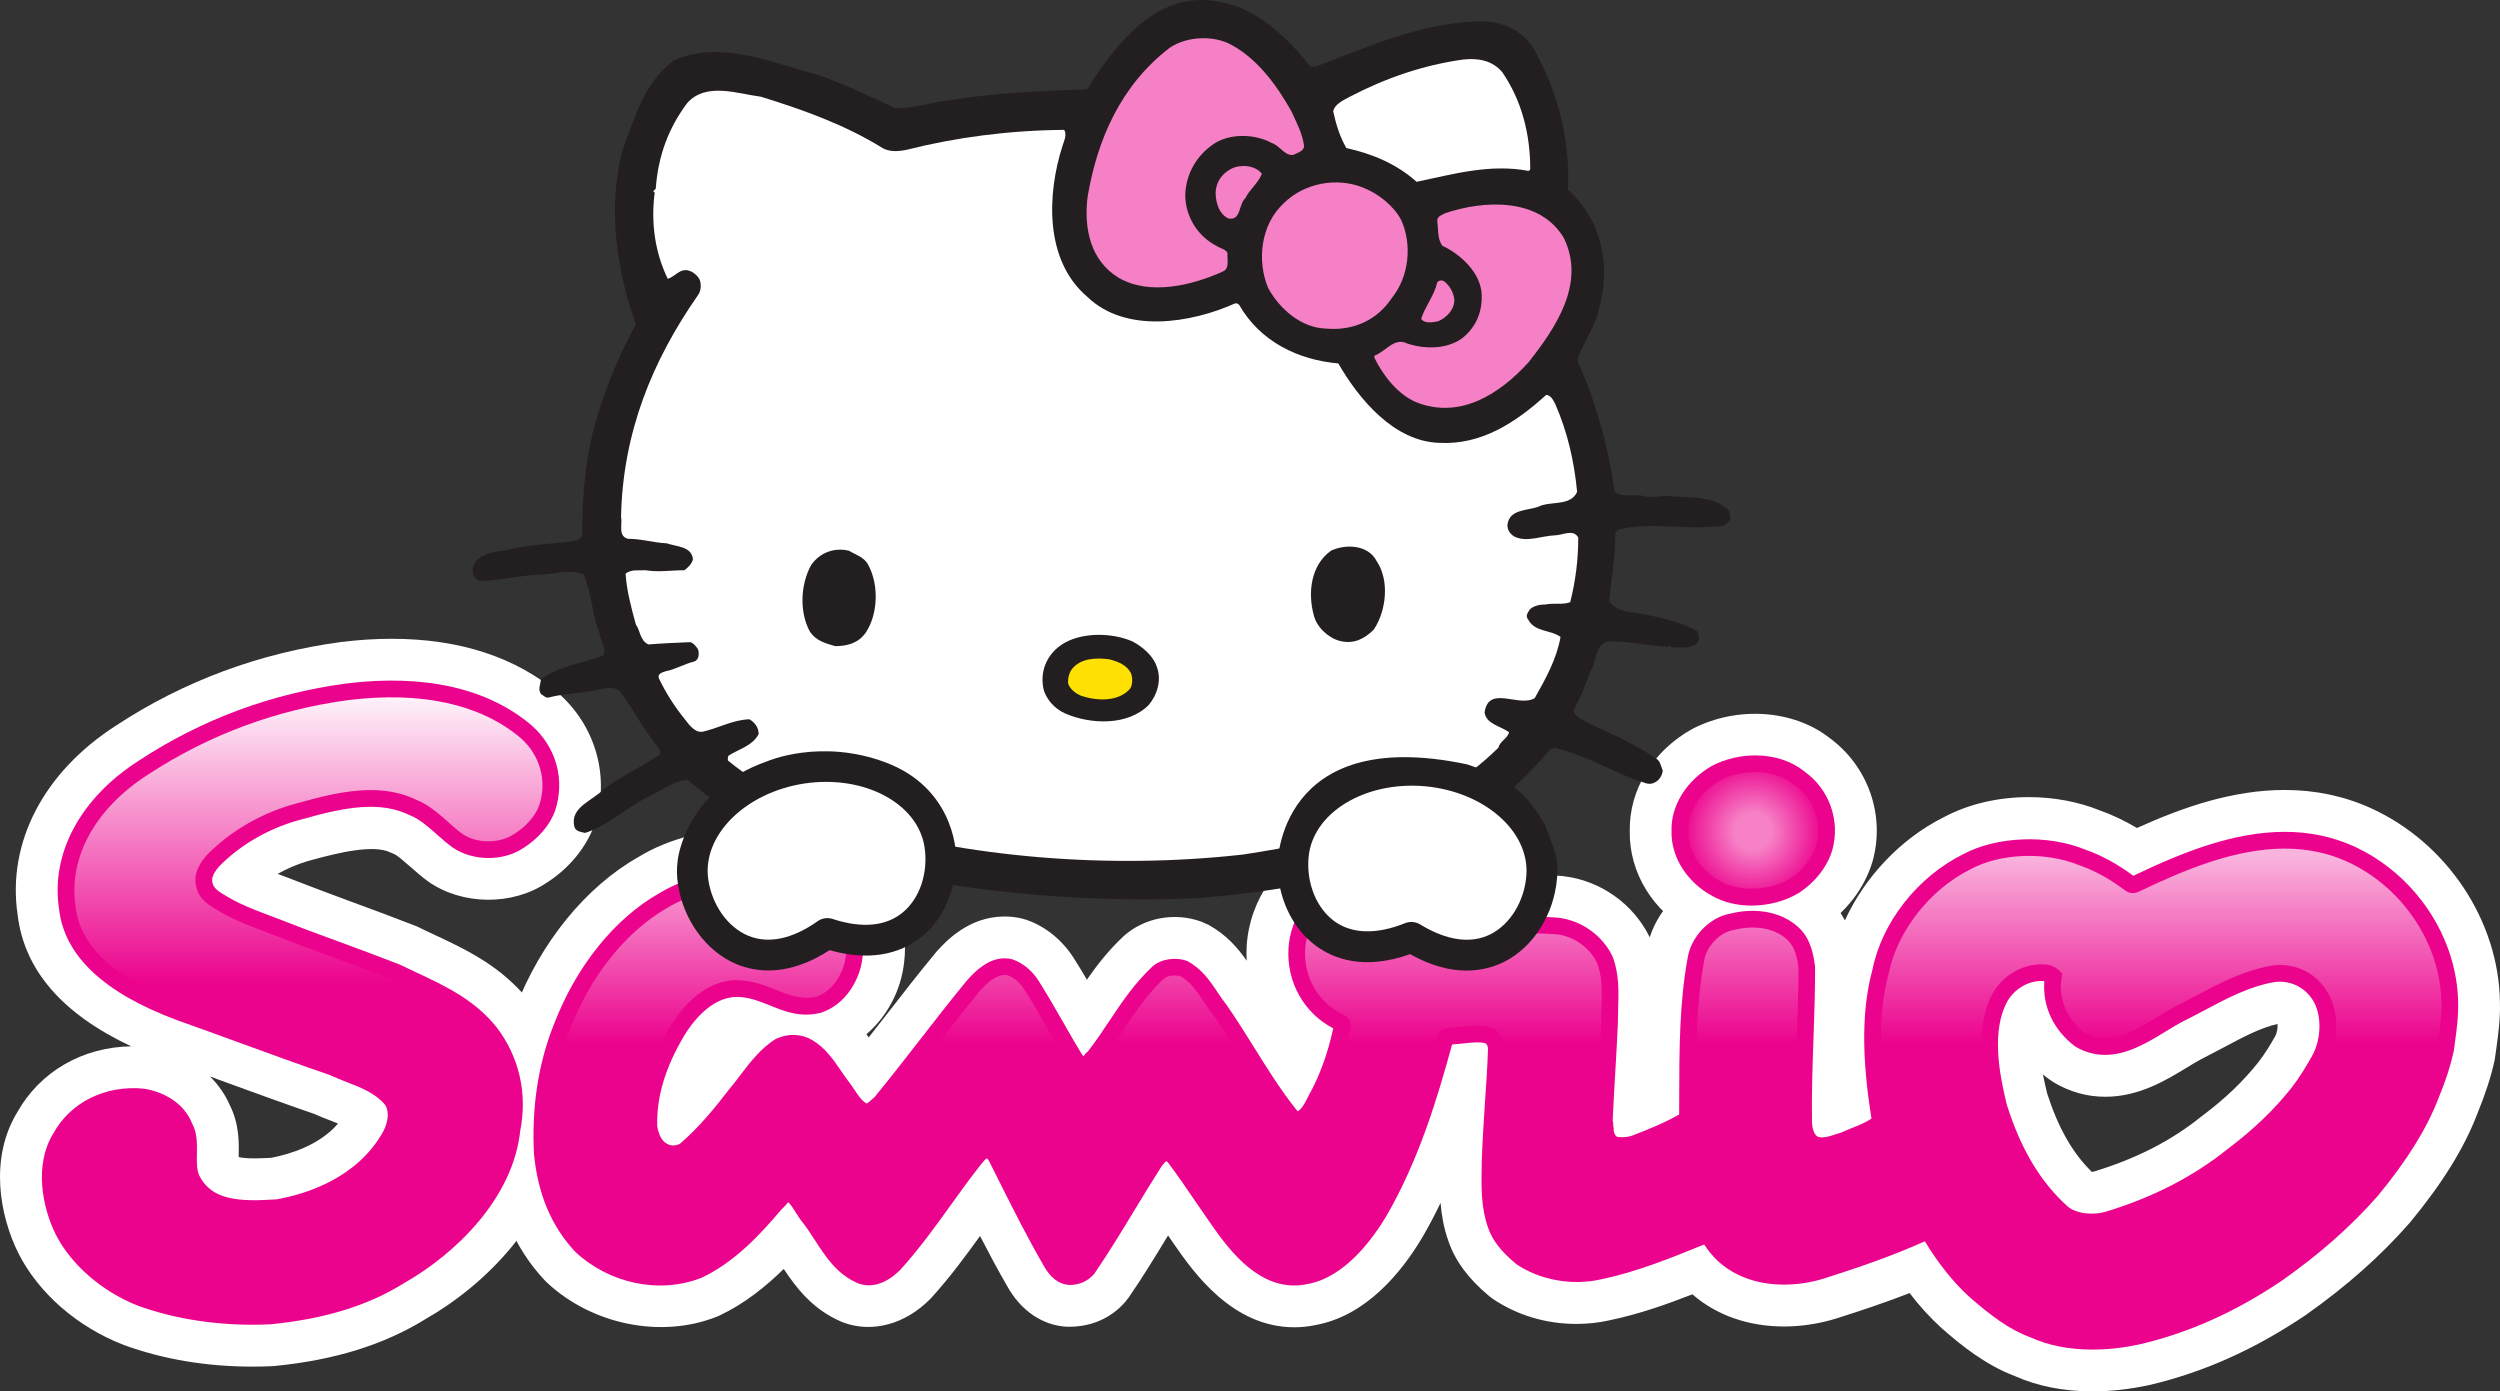 <?xml version="1.0" encoding="utf-8"?>
<!-- Generator: Adobe Illustrator 16.0.0, SVG Export Plug-In . SVG Version: 6.00 Build 0)  -->
<!DOCTYPE svg PUBLIC "-//W3C//DTD SVG 1.1//EN" "http://www.w3.org/Graphics/SVG/1.1/DTD/svg11.dtd">
<svg version="1.1"
	 id="svg8" xmlns:dc="http://purl.org/dc/elements/1.1/" xmlns:cc="http://creativecommons.org/ns#" xmlns:rdf="http://www.w3.org/1999/02/22-rdf-syntax-ns#" xmlns:svg="http://www.w3.org/2000/svg" xmlns:sodipodi="http://sodipodi.sourceforge.net/DTD/sodipodi-0.dtd" xmlns:inkscape="http://www.inkscape.org/namespaces/inkscape" sodipodi:docname="sanrio logos.svg" inkscape:version="0.92.4 (5da689c313, 2019-01-14)"
	 xmlns="http://www.w3.org/2000/svg" xmlns:xlink="http://www.w3.org/1999/xlink" x="0px" y="0px" width="1000px"
	 height="556.546px" viewBox="-202.362 142.672 1000 556.546" enable-background="new -202.362 142.672 1000 556.546"
	 xml:space="preserve">
<rect x="-202.362" y="142.672" width="1000" height="556.546" fill="#333333" stroke="none"/>
<sodipodi:namedview  bordercolor="#666666" pagecolor="#ffffff" inkscape:zoom="0.61543328" id="base" showgrid="false" inkscape:cy="587.0987" inkscape:cx="475.46002" borderopacity="1.0" inkscape:window-maximized="1" inkscape:window-y="-8" inkscape:window-x="-8" inkscape:window-height="1017" inkscape:window-width="1920" inkscape:current-layer="layer1" inkscape:document-units="mm" inkscape:pageshadow="2" inkscape:pageopacity="0.0">
	</sodipodi:namedview>
<g id="g5088">
</g>
<g>
	<g id="g4290">
		<g id="g4296">
			<g id="g4298">
				
					<linearGradient id="path4312_1_" gradientUnits="userSpaceOnUse" x1="3.172" y1="844.337" x2="6.979" y2="844.337" gradientTransform="matrix(0 53.093 53.093 0 -44432.508 277.34)">
					<stop  offset="0" style="stop-color:#F9B3DD"/>
					<stop  offset="0.196" style="stop-color:#F9B3DD"/>
					<stop  offset="0.567" style="stop-color:#EC038D"/>
					<stop  offset="0.601" style="stop-color:#EC038D"/>
					<stop  offset="1" style="stop-color:#EC038D"/>
				</linearGradient>
				<path id="path4312" inkscape:connector-curvature="0" fill="url(#path4312_1_)" d="M651.531,496.424
					c-0.425,0.179-1.026,0.179-1.531,0l0,0c-6.07-4.602-12.535-8.371-19.584-10.819l0,0c-14.199-5.841-32.815-5.353-46.102,1.795
					l0,0c-17.021,8.42-30.843,25.85-34.448,43.914l0,0c-5.175,18.963-3.249,40.963,0,60.217l0,0
					c-4.278,3.688-9.811,5.06-14.688,7.327l0,0c-3.787,1.044-8.096,3.232-12.11,1.39l0,0c-2.985-1.813-3.755-5.336-3.981-8.717l0,0
					c-0.279-20.839,1.271-41.107,1.271-61.766l0,0c-0.636-4.882-1.551-9.776-5.35-13.48l0,0c-6.431-6.103-15.913-7.018-24.775-4.846
					l0,0c-7.033,1.206-13.134,8.108-14.212,14.964l0,0c-3.821,20.497-3.249,42.037-3.364,63.448l0,0
					c0,0.309-0.293,0.652-0.457,0.782l0,0c-6.557,3.967-13.609,6.724-20.676,9.468l0,0c-2.918,0.944-6.706,1.532-9.479-0.329l0,0
					c-1.371-1.19-2.122-2.871-2.271-4.86l0,0c-0.439-1.096,0.148-2.435-0.439-3.381l0,0c0.588-13.283,1.536-26.305,2.104-39.425l0,0
					c0-8.896,1.256-17.595-1.811-25.41l0,0c-3.509-7.474-11-12.714-18.962-13.625l0,0c-15.293-1.192-29.798,0.342-44.976,0.911l0,0
					c-0.294-0.146-0.442-0.276-0.572-0.423l0,0c-2.022-4.765-4.29-9.645-8.747-12.989l0,0c-9.025-6.904-22.616-7.474-32.883-3.069
					l0,0c-9.777,3.983-16.482,14.231-17.118,24.577l0,0c-0.751,12.434,5.81,24.071,16.987,29.391l0,0
					c0.573,0.13,1.372,0.833,1.175,1.534l0,0c-1.974,9.791-4.992,19.142-9.612,27.839l0,0c-1.94,3.364-3.327,7.754-7.179,9.662l0,0
					c-1.665,0.458-2.906-0.652-3.966-1.583l0,0c-10.725-13.415-18.346-28.135-28.002-42.021l0,0
					c-4.555-5.68-7.625-12.942-14.316-16.681l0,0c-3.375-1.223-7.865-0.911-10.605,1.52l0,0
					c-10.821,10.118-16.81,22.765-25.85,33.959l0,0c-1.175,1.078-2.253,2.922-4.146,2.922l0,0c-1.323,0-2.397-1.239-3.182-2.301l0,0
					c-5.94-9.628-11.148-19.582-17.152-29.063l0,0c-2.074-3.492-5.156-6.397-8.843-7.688l0,0
					c-5.959-1.353-10.836,3.101-14.527,7.214l0,0c-12.839,15.601-24.609,31.658-37.318,47.112l0,0
					c-1.978,1.502-3.495,3.672-5.94,3.672l0,0c-4.572-1.682-6.561-6.593-9.319-10.086l0,0c-4.294-5.498-7.49-12.254-13.807-15.909
					l0,0c-3.182-1.961-7.754-1.961-11.129-0.491l0,0c-7.475,4.766-12.208,12.859-17.757,19.42l0,0
					c-6.071,7.98-12.825,16.091-20.609,22.651l0,0c-2.301,1.06-5.372,1.518-7.802,0.278l0,0c-4.146-1.796-5.532-6.072-6.283-10.037
					l0,0c-0.458-14.066,4.457-26.78,11.327-38.252l0,0c5.531-9.172,14.816-18.507,26.6-16.857l0,0
					c10.379,0.98,18.375,9.072,29.832,6.331l0,0c8.107-2.61,13.576-11.358,14.375-19.451l0,0
					c1.338-9.415-3.394-17.739-11.341-22.634l0,0c-18.177-11.587-46.805-10.706-64.967,0.325l0,0
					c-19.435,10.981-33.207,31.202-40.682,50.802l0,0c-6.167,15.257-8.699,32.376-7.784,50.262l0,0
					c1.372,13.904,5.81,26.634,15.453,36.994l0,0c12.193,11.49,30.847,16.173,46.935,9.791l0,0
					c12.059-5.661,22.129-16.221,30.876-26.614l0,0c1.993-1.518,3.542-4.88,6.3-3.966l0,0c3,2.284,4.391,5.662,6.542,8.584l0,0
					c6.725,8.078,10.851,19.712,21.412,24.168l0,0c4.896,1.812,9.806-1.061,13.282-4.619l0,0
					c11.914-13.135,20.97-27.824,31.805-41.596l0,0c1.241-1.52,2.58-3.347,4.602-4.128l0,0c2.008-0.588,3.201,1.223,4.261,2.608l0,0
					c7.196,14.248,14.084,28.446,22.062,42.218l0,0c1.501,2.759,3.918,5.778,7.331,5.94l0,0c2.739,0,5.319-0.896,7.163-3.002l0,0
					c9.498-13.807,17.46-28.199,26.453-42.217l0,0c1.093-1.715,2.446-3.574,4.438-4.325l0,0c1.699-0.604,2.807,0.637,3.981,1.859
					l0,0c5.795,7.623,11.014,15.732,16.498,23.532l0,0c8.111,11.652,19.747,27.368,35.969,23.859l0,0
					c12.646-2.138,23.076-14.996,29.359-25.523l0,0c12.53-21.557,19.857-45.414,26.419-69.438l0,0
					c0.163-0.276,0.326-0.618,0.635-0.618l0,0c2.171-0.441,4.424-0.441,6.562-0.734l0,0c3.182-0.293,6.888-0.897,9.954,0.13l0,0
					c2.269,0.783,3.201,3.084,3.347,5.222l0,0c-0.458,14.819-1.941,29.358-2.466,44.013l0,0c-0.129,8.861-0.684,18.262,2.316,26.616
					l0,0c1.685,5.043,5.665,9.286,10.089,12.99l0,0c8.747,5.826,20.199,7.997,31.185,5.484l0,0
					c14.523-3.053,28.166-8.666,41.761-14.215l0,0c0.278-0.146,0.948-0.146,1.517-0.146l0,0c1.516,1.533,2.498,3.509,3.999,5.173
					l0,0c9.922,11.961,27.512,13.365,41.693,8.91l0,0c13.97-4.455,27.858-9.171,41.271-15.275l0,0
					c0.509-0.358,1.453-0.635,1.877,0.146l0,0c4.896,8.275,10.576,16.207,18.033,23.076l0,0c7.393,6.463,14.98,12.533,23.741,15.731
					l0,0c12.535,5.695,27.925,5.533,41.566,2.595l0,0c20.041-4.698,38.367-13.3,55.63-24.902l0,0
					c13.662-9.612,26.438-20.448,37.73-33.341l0,0c9.858-11.911,18.538-24.445,23.891-38.398l0,0
					c2.368-5.775,4.487-11.733,5.812-18.015l0,0c0.818-6.267,1.892-12.062,1.713-18.62l0,0
					c-0.327-25.377-16.66-49.106-39.787-59.662l0,0c-8.567-3.869-17.377-5.469-26.191-5.469l0,0c-21.05,0-42.135,9.073-60.038,17.69
					 M622.331,627.663c-13.003-11.8-20.315-26.764-25.243-42.365l0,0c-3.327-13.625-6.379-31.382,0.803-44.077l0,0
					c3.49-5.777,9.921-9.611,16.525-9.481l0,0c1.666,0,3.316,0.327,4.555,1.517l0,0c-1.502,9.954,2.479,19.046,10.413,25.117l0,0
					c14.229,8.403,27.48-3.378,39.279-9.776l0,0c12.402-6.119,24.137-13.904,38.087-16.352l0,0
					c7.294-1.094,14.703,1.99,18.833,8.681l0,0c4.717,7.329,3.934,18.979-0.491,26.258l0,0c-2.431,4.309-5.073,8.601-8.256,12.714
					l0,0c-7.49,9.496-16.352,17.755-25.994,24.952l0,0c-15,12.107-31.84,20.17-49.385,25.523l0,0
					c-2.315,0.734-4.862,1.141-7.409,1.141l0,0C629.71,631.513,625.399,630.338,622.331,627.663"/>
			</g>
		</g>
	</g>
	<g id="g4316">
		<g id="g4322" transform="translate(516.09,51.2)">
			<path id="path4324" inkscape:connector-curvature="0" fill="#FFFFFF" d="M100.353,528.675
				c4.454,13.889,10.183,23.99,17.933,31.545c0.491-0.03,0.803-0.098,0.997-0.181c16.905-5.155,30.86-12.317,42.886-22.029
				l0.572-0.425c8.796-6.593,16.286-13.771,22.259-21.361c2.514-3.23,4.749-6.937,6.563-10.15c0.78-1.32,1.155-3.574,0.995-4.994
				c-6.609,1.42-13.66,5.158-21.754,9.481c-2.969,1.584-5.959,3.15-8.943,4.668c-1.747,0.897-3.461,1.992-5.255,3.085
				c-8.648,5.271-19.435,11.863-32.967,11.863c-7.227,0-14.113-1.925-20.526-5.712l-2.057-1.386
				c-0.798-0.588-1.567-1.208-2.318-1.861C99.179,523.551,99.718,526.015,100.353,528.675 M117.977,600.399L117.977,600.399
				c-9.595,0-18.471-3.166-24.969-8.845c-14.308-12.99-24.151-29.244-31.151-51.405l-0.342-1.29
				c-4.308-17.445-7.832-39.883,2.792-58.731c7.457-12.338,20.252-19.664,33.698-19.664l0.716,0.017h0.016
				c8.862,0,14.835,3.933,18.214,7.261l7.343,7.213l-1.55,10.15c-0.228,1.323-0.212,2.986,1.271,4.75
				c2.71-0.344,8.274-3.722,11.702-5.844c2.479-1.502,4.91-2.97,7.278-4.258l0.702-0.359c2.772-1.37,5.498-2.822,8.224-4.293
				c10.069-5.319,21.508-11.406,35.25-13.854c2.495-0.376,4.438-0.506,6.379-0.506c13.595,0,25.967,6.902,33.032,18.538
				c8.305,12.827,8.242,32.818-0.394,47.096c-2.104,3.737-5.368,9.222-9.579,14.639c-8.159,10.313-18.033,19.845-29.519,28.493
				c-15.814,12.696-34.631,22.406-55.879,28.868C127.182,599.68,122.516,600.399,117.977,600.399 M52.489,563.959
				c7.51,0,14.524,4.063,18.278,10.606c4.602,7.734,9.138,13.626,14.216,18.292c5.354,4.668,11.39,9.581,17.036,11.636l1.401,0.588
				c7.066,3.184,17.869,3.655,29.081,1.241c16.435-3.867,32.459-11.064,48.63-21.934c13.317-9.433,24.511-19.321,33.83-29.928
				c9.858-11.93,16.387-22.358,20.204-32.33c2.396-5.858,3.899-10.312,4.813-14.359l0.391-2.889
				c0.605-4.325,1.092-8.078,1.012-11.733c-0.228-17.624-11.506-34.319-28.052-41.874c-5.419-2.45-11.292-3.656-17.868-3.656
				c-16.416,0-34.353,7.539-51.326,15.715l-0.943,0.409c-5.107,2.104-10.985,2.202-16.207,0.309l-2.821-0.994l-2.384-1.86
				c-4.862-3.672-9.482-6.234-14.084-7.834l-0.992-0.425c-8.636-3.509-21.461-3.1-28.951,0.932l-0.62,0.325
				c-11.539,5.729-21.278,18-23.68,29.897l-0.327,1.32c-3.428,12.567-3.279,29.456,0.442,51.619l1.892,11.21l-8.65,7.376
				c-5.564,4.749-11.568,7.148-15.943,8.862c-1.107,0.455-2.248,0.898-3.313,1.403l-4.472,1.55
				c-2.903,0.98-7.326,2.414-12.661,2.414c-4.178,0-8.178-0.881-11.847-2.594l-1.911-0.994c-5.776-3.461-12.828-10.576-13.69-24.676
				l-0.033-0.964c-0.179-11.813,0.212-23.399,0.603-34.627c0.326-8.96,0.62-17.478,0.654-26.079
				c-0.034-0.213-0.067-0.392-0.098-0.555c-0.947-0.146-2.776-0.146-4.572,0.229c-2.787,15.959-2.821,32.572-2.854,50.115
				l-0.034,9.073c0,3.411-0.929,8.715-5.318,13.758l-2.089,2.431l-2.789,1.713c-8.13,4.848-16.419,8.078-23.713,10.934l-1.207,0.426
				c-9.841,3.116-19.338,2.121-26.617-2.71l-2.267-1.715c-4.718-4.192-7.77-9.887-8.698-16.221
				c-0.034-0.047-0.034-0.114-0.067-0.163l-0.963-1.566l0.261-6.217c0.313-6.723,0.702-13.414,1.078-20.071
				c0.394-6.333,0.735-12.631,1.029-18.947c0.015-2.04,0.082-4.08,0.145-6.104c0.115-4.111,0.246-8.338-0.375-10.802
				c-0.568-0.768-1.647-1.502-2.576-1.683c-8.799-0.635-19.159-0.195-29.865,0.393c-4.015,0.246-8.11,0.49-12.207,0.637
				l-4.685,0.179l-4.289-1.908c-2.629-1.175-4.896-2.79-6.922-4.879l-2.576-2.71l-1.454-3.442c-1.107-2.728-1.939-4.359-2.416-4.848
				c-2.512-1.892-8.68-2.202-12.694-0.506c-2.758,1.094-4.862,4.405-5.059,7.376c-0.246,4.144,1.762,7.915,5.122,9.76
				c9.435,4.046,14.951,14.343,12.602,24.495c-2.435,11.88-6.204,22.731-11.441,32.637l-0.376,0.685
				c-0.26,0.442-0.49,0.9-0.732,1.406c-2.089,4.111-5.939,11.782-14.965,16.188l-1.714,0.847l-1.844,0.506
				c-1.993,0.539-4.03,0.833-6.07,0.833c-8.796,0-14.494-4.977-16.367-6.592l-2.532-2.66c-7.197-9.042-12.974-18.278-18.523-27.221
				c-3.342-5.37-6.528-10.445-9.937-15.389c-0.929-1.176-1.78-2.4-2.643-3.64c-1.911,2.594-3.788,5.45-5.844,8.485
				c-3.182,4.766-6.494,9.693-10.475,14.638l-2.056,2.204c-5.256,5.466-11.148,8.175-17.739,8.175
				c-4.375,0-12.68-1.369-19.371-10.525l-0.914-1.339c-2.889-4.666-5.599-9.433-8.309-14.164c-1.42-2.448-2.84-4.944-4.274-7.392
				c-4.684,5.81-9.22,11.7-13.773,17.558c-6.219,7.996-12.435,15.993-18.88,23.796l-1.468,1.825l-1.862,1.403
				c-2.494,2.269-8.598,7.802-18.115,7.802h-3.572l-3.346-1.256c-9.545-3.494-14.46-10.918-17.103-14.9
				c-0.342-0.539-0.702-1.125-1.107-1.632c-1.439-1.859-2.777-3.785-4.097-5.744c-0.019-0.017-0.034-0.033-0.048-0.065
				c-0.77,0.963-1.536,1.991-2.335,3.002c-1.568,2.058-3.118,4.096-4.717,6.008c-5.825,7.62-13.725,17.312-23.353,25.44
				l-2.156,1.826l-2.576,1.159c-8.029,3.591-17.167,3.624-24.56,0.098c-6.576-3.035-14.72-9.726-17.46-24.526l-0.327-3.021
				c-0.539-16.286,4.097-32.375,14.148-49.202c11.356-18.847,28.084-28.787,46.15-26.5c6.854,0.734,12.368,2.952,16.839,4.748
				c1.371,0.537,3.216,1.322,4.554,1.715c0.245-0.492,0.472-1.11,0.539-1.649l0.096-0.8c0.134-0.914-0.535-1.843-2.007-2.727
				c-11.227-7.132-32.393-6.674-44.01,0.375c-13.806,7.85-25.377,22.588-32.362,40.784c-5.059,12.614-7.212,26.5-6.494,41.645
				c1.078,10.412,4.178,18.162,9.661,24.3c6.721,6.005,16.921,8.389,24.724,5.515c8.762-4.323,17.099-13.479,23.448-21.051
				l2.35-2.415c2.594-2.857,8.65-8.894,18.408-8.894c2.464,0,4.847,0.375,7.182,1.158l3.216,1.045l2.676,2.071
				c5.007,3.804,7.75,8.193,9.561,11.097c0.245,0.409,0.505,0.815,0.785,1.225c2.594,3.216,4.731,6.544,6.642,9.449
				c0.636,1.011,1.338,2.104,2.104,3.214c4.617-5.646,9.055-11.815,13.676-18.245c3.915-5.466,7.962-11.081,12.352-16.628
				l0.458-0.588c1.877-2.317,5.792-7.164,12.531-9.823l1.781-0.604c2.074-0.604,4.242-0.914,6.364-0.914
				c7.524,0,14.003,3.442,19.192,10.279l2.234,3.444l4.178,8.272c2.985,5.991,5.906,11.816,8.876,17.495
				c1.42-2.301,2.855-4.667,4.309-7.049c3.542-5.892,7.115-11.767,10.855-17.576c1.58-2.447,5.791-9.107,14.359-12.256
				c2.676-0.979,5.253-1.42,7.818-1.42c9.594,0,15.385,5.924,17.296,7.866l1.796,2.04c4.178,5.467,7.929,11.016,11.568,16.368
				c1.795,2.611,3.576,5.222,5.387,7.817c9.939,14.278,13.771,15.812,14.98,15.812l1.193-0.212
				c2.657-0.457,8.958-5.091,15.438-15.992c11.698-20.121,18.717-43.817,24.363-64.459l0.572-2.075l0.978-1.908
				c3.197-6.217,8.796-10.264,15.404-11.227c1.781-0.293,3.606-0.475,5.42-0.639c0.506-0.047,0.992-0.096,1.469-0.146l1.811-0.195
				c5.925-0.619,12.077-0.539,17.199,1.192c9.825,3.425,16.256,12.142,16.988,22.813l0.082,1.062l-0.033,1.027
				c-0.227,7.753-0.732,15.471-1.238,23.107c-0.491,7.001-0.963,13.954-1.193,20.938l-0.063,2.546
				c-0.13,6.479-0.264,12.598,1.189,16.581c0.098,0.309,0.636,1.403,3.168,3.639c4.126,2.415,9.69,3.247,14.802,2.073
				c12.546-2.629,24.542-7.49,37.188-12.649l1.063-0.456c4.112-1.745,7.751-1.745,9.432-1.745h8.338l5.877,5.907
				c2.07,2.088,3.509,4.13,4.438,5.467l0.539,0.75c3.114,3.771,8.535,4.292,11.505,4.292c2.951,0,6.085-0.49,9.007-1.436
				c12.435-3.933,25.735-8.405,38.188-14.051C45.523,564.806,48.965,563.959,52.489,563.959 M118.598,648.018
				c-11.457,0-21.903-2.024-31.088-6.104c-11.505-4.372-20.902-11.782-29.341-19.207c-4.65-4.226-8.813-8.813-12.776-14
				c-9.892,3.851-19.698,7.098-29.084,10.084c-6.87,2.154-14.162,3.278-21.114,3.278c-14.378,0-27.122-4.535-36.687-12.874
				c-10.493,4.097-21.394,7.947-33.158,10.395c-4.148,0.963-8.698,1.452-13.271,1.452c-12.06,0-23.531-3.428-33.226-9.904
				l-1.68-1.257c-8.305-6.937-13.624-14.15-16.286-22.063c-1.795-5.026-2.709-10.199-3.118-15.177
				c-2.22,4.617-4.632,9.219-7.261,13.725c-8.39,14.1-22.519,31.478-42.871,35.151c-2.788,0.586-5.595,0.864-8.371,0.864
				c-24.951,0-40.457-22.274-47.894-32.948c-0.851-1.257-1.748-2.513-2.599-3.77c-4.944,8.127-10.052,16.547-15.762,24.822
				l-1.386,1.762c-5.55,6.413-13.482,9.921-22.311,9.921h-0.93c-9.773-0.458-18.539-6.412-23.987-16.303
				c-3.77-6.527-7.361-13.251-10.836-19.991c-5.907,8.193-12.092,16.582-19.452,24.692l-0.573,0.588
				c-9.888,10.034-23.122,13.561-34.515,9.365l-0.863-0.342c-11.635-4.912-18.293-13.854-23.106-21.133
				c-7.264,7.115-15.813,13.984-25.706,18.636l-1.092,0.473c-22.356,8.879-50.083,3.134-68.083-13.806l-0.948-0.978
				c-11.847-12.713-18.813-29.083-20.724-48.68l-0.067-0.948c-1.092-21.197,1.993-40.976,9.175-58.813
				c10.133-26.438,28.181-48.729,49.429-60.722c11.732-7.182,27.319-11.262,43.325-11.262c15.866,0,30.553,3.932,42.318,11.473
				c14.818,9.089,22.698,25.196,20.513,41.973c-1.257,11.407-6.888,21.784-15.078,28.77c0.31,0.441,0.636,0.851,0.915,1.273
				c2.495-3.148,4.926-6.298,7.375-9.433c6.283-8.095,12.583-16.188,19.159-24.15l0.588-0.72
				c3.476-3.835,12.713-14.066,27.218-14.066c2.268,0,4.539,0.26,6.758,0.767l1.907,0.538c7.947,2.71,14.917,8.504,19.616,16.287
				c1.55,2.465,3.118,5.043,4.65,7.687c4.063-5.842,8.766-11.882,14.788-17.494c8.453-7.539,20.724-9.516,31.136-5.663l2.821,1.271
				c7.197,3.95,11.785,9.451,15.178,14.28c-0.115-1.989-0.115-4.014,0.016-6.021c1.126-18.439,13.04-35.282,29.638-42.005
				c6.346-2.742,13.999-4.325,21.624-4.325c11.52,0,22.534,3.557,30.973,10.005c3.539,2.675,6.282,5.727,8.405,8.747
				c11.567-0.652,24.295-1.144,35.28-0.279l0.751,0.082c14.832,1.729,27.987,11.032,34.53,24.447
				c4.063-12.697,15.355-23.239,28.561-25.786c16.318-3.834,32.147-0.177,42.786,9.989c2.97,2.92,5.126,6.005,6.725,9.023
				c7.947-17.364,22.292-32.638,39.525-41.255c9.873-5.254,21.654-8.043,34.024-8.043c9.922,0,19.714,1.809,28.345,5.285
				c5.093,1.813,10.019,4.144,14.913,7.066c18.543-8.371,38.318-15.21,59.144-15.21c12.237,0,23.857,2.466,34.447,7.279
				c30.5,13.871,51.194,45.09,51.619,77.662c0.163,6.659-0.655,12.647-1.373,17.95l-0.749,5.189
				c-1.436,6.593-3.64,13.383-6.904,21.378c-5.252,13.741-13.869,27.711-26.957,43.557c-11.799,13.479-25.312,25.424-41.631,36.963
				c-20.627,13.901-41.01,22.977-62.647,28.052C133.333,647.203,125.858,648.018,118.598,648.018"/>
		</g>
	</g>
	<g id="g4328">
		<g id="g4334">
			<g id="g4336">
				
					<radialGradient id="path4348_1_" cx="31.277" cy="816.681" r="3.808" gradientTransform="matrix(7.37 0 0 -7.37 268.418 6494.24)" gradientUnits="userSpaceOnUse">
					<stop  offset="0" style="stop-color:#F681C6"/>
					<stop  offset="0.012" style="stop-color:#F681C6"/>
					<stop  offset="0.263" style="stop-color:#F681C6"/>
					<stop  offset="1" style="stop-color:#EC038D"/>
				</radialGradient>
				<path id="path4348" inkscape:connector-curvature="0" fill="url(#path4348_1_)" d="M484.279,451.807
					c-8.29,4.585-14.981,13.301-14.688,23.305l0,0c-0.294,9.791,6.122,18.473,14.688,23.108l0,0
					c8.896,5.043,22.095,4.128,30.827-1.062l0,0c5.646-3.574,10.346-9.073,12.223-15.356l0,0
					c3.037-10.706-1.223-21.754-10.134-28.004l0,0c-4.766-3.883-11.096-5.63-17.444-5.63l0,0
					C494.281,448.168,488.818,449.458,484.279,451.807"/>
			</g>
		</g>
	</g>
	<g id="g4352">
		<g id="g4358" transform="translate(508.94,58.041)">
			<path id="path4360" inkscape:connector-curvature="0" fill="#FFFFFF" d="M-9.169,410.201c-2.234,0-4.568,0.521-6.249,1.402
				c-2.349,1.306-3.884,3.753-3.851,4.831l0.015,0.637l-0.015,0.652c-0.033,1.028,1.368,3.279,4.111,4.748
				c0.914,0.509,2.301,0.98,4.438,0.98c2.923,0,5.436-0.848,6.677-1.584c1.565-1.012,2.87-2.773,3.212-3.852
				c0.688-2.479-0.881-4.748-2.46-5.842l-1.063-0.815C-5.057,410.771-6.819,410.201-9.169,410.201 M-10.719,463.58
				c-8.731,0-16.972-2.057-23.857-6.006c-15.486-8.272-25.114-23.826-24.82-40.52c-0.294-16.516,9.268-32.148,25.018-40.847
				c18.063-9.352,40.519-7.62,54.782,3.524c15.553,11.294,22.505,31.105,17.297,49.512c-3.245,10.853-10.77,20.529-20.758,26.862
				C8.556,461.067-1.072,463.58-10.719,463.58"/>
		</g>
	</g>
	<g id="g4364">
		<g id="g4370">
			<g id="g4372">
				
					<linearGradient id="path4386_1_" gradientUnits="userSpaceOnUse" x1="1.349" y1="838.985" x2="5.156" y2="838.985" gradientTransform="matrix(0 80.885 80.885 0 -67943.266 251.1)">
					<stop  offset="0" style="stop-color:#FFFFFF"/>
					<stop  offset="0.129" style="stop-color:#FFFFFF"/>
					<stop  offset="0.18" style="stop-color:#FFFFFF"/>
					<stop  offset="0.571" style="stop-color:#EC038D"/>
					<stop  offset="1" style="stop-color:#EC038D"/>
				</linearGradient>
				<path id="path4386" inkscape:connector-curvature="0" fill="url(#path4386_1_)" d="M-63.259,419.381
					c-29.783,3.967-57.097,14.15-81.773,30.37l0,0c-19.255,12.321-34.042,32.36-30.385,56.122l0,0
					c2.465,22.521,26.549,34.858,44.909,41.679l0,0c20.367,7.212,40.734,14.933,61.228,21.997l0,0
					c8.048,3.755,17.282,5.614,23.598,13.023l0,0c3.037,4.292,1.732,10.167-0.454,14.311l0,0
					c-9.386,16.972-27.453,25.753-45.37,28.87l0,0c-12.304,0.733-27.121,1.517-33.745-10.658l0,0
					c-3.706-6.314,0.309-15.421-3.394-21.898l0,0c-2.628-6.644-9.58-10.624-16.386-11.717l0,0
					c-13.251-1.404-26.534,4.176-33.162,16.334l0,0c-6.788,10.967-4.275,26.242,1.078,37.027l0,0
					c6.186,12.354,18.832,22.229,31.169,26.992l0,0c15.718,5.696,33.486,8.029,51.389,7.246l0,0
					c18.802-1.843,36.522-6.315,52.109-16.009l0,0c21.296-12.077,42.231-33.829,44.923-58.798l0,0
					c2.744-14.034-0.603-27.759-8.646-38.414l0,0c-9.859-12.533-24.237-17.757-37.534-24.25l0,0
					c-16.501-6.446-33.456-12.305-49.953-18.784l0,0c-6.315-2.497-12.631-4.618-18.475-8.046l0,0
					c-3.082-1.811-7.442-3.851-8.353-7.702l0,0c-1.227-3.98,0.911-7.229,3.342-10.134l0,0c9.123-9.303,20.531-15.633,32.426-19.142
					l0,0c14.509-4.032,32.575-9.449,47.359-2.204l0,0c6.791,2.627,12.044,8.991,17.902,13.3l0,0
					c7.1,4.913,17.397,5.108,24.676,0.131l0,0c4.958-3.067,9.43-7.866,11.274-13.07l0,0c3.673-11.146,0.279-22.864-8.323-30.551l0,0
					c-14.866-12.598-34.121-17.136-53.833-17.136l0,0C-51.524,418.271-57.434,418.664-63.259,419.381"/>
			</g>
		</g>
	</g>
	<g id="g4390">
		<g id="g4396" transform="translate(471.765,49.632)">
			<path id="path4398" inkscape:connector-curvature="0" fill="#FFFFFF" d="M-578.669,555.84c1.03,0.293,2.941,0.553,6.204,0.553
				c2.283,0,4.603-0.113,6.803-0.227c7.49-1.437,19.226-4.977,26.75-13.691c-0.962-0.393-1.992-0.769-2.97-1.193
				c-2.271-0.863-4.472-1.729-6.594-2.692c-11.732-4.047-23.386-8.272-35.006-12.516c-2.233-0.833-4.453-1.664-6.657-2.449
				c3.312,3.281,5.989,7.067,7.851,11.311c3.885,7.604,3.736,15.047,3.64,20.055C-578.65,555.285-578.669,555.562-578.669,555.84
				 M-620.737,551.711c-2.479,0-8.602,0.589-11.572,6.055l-0.554,0.979c-2.071,3.33-1.208,11.196,1.959,17.577
				c3.442,6.852,11.668,13.754,20.43,17.135c12.175,4.422,27.285,6.576,42.742,5.956c17.917-1.778,31.545-5.939,42.868-13.007
				l0.75-0.439c16.011-9.074,32.984-26.046,34.857-43.457l0.264-1.779c1.58-8.095-0.183-16.043-4.997-22.408
				c-5.059-6.446-13.624-10.46-23.53-15.094c-2.022-0.914-4.03-1.878-6.007-2.807c-7.784-3.052-15.68-5.974-23.545-8.879
				c-8.617-3.183-17.219-6.348-25.706-9.692l-3.279-1.257c-5.531-2.106-11.784-4.487-17.984-8.127l-0.997-0.571
				c-4.096-2.302-13.542-7.734-16.594-19.109c-2.758-9.661-0.312-19.189,7.293-28.329l1.112-1.225
				c11.014-11.213,25.176-19.601,40.99-24.315l1.863-0.506c9.724-2.71,21.835-6.07,34.481-6.07c9.074,0,17.445,1.779,24.868,5.271
				c7.428,3.051,12.877,7.864,17.268,11.766c1.483,1.306,2.903,2.596,4.405,3.705c-0.357-0.261,0.067-0.114,0.606-0.114
				c0.505,0,0.829-0.131,0.929-0.18l0.669-0.423c1.728-1.078,2.772-2.449,3.019-2.906c0.896-2.806-0.067-6.25-2.841-8.664
				c-11.895-10.119-31.333-14.083-55.647-11.13c-26.356,3.523-51.061,12.712-73.142,27.219
				c-7.587,4.863-24.445,17.821-21.576,36.295l0.101,0.881c1.271,11.358,18.066,19.859,31.921,25.032
				c8.352,2.954,16.954,6.087,25.571,9.236c11.732,4.275,23.448,8.554,35.217,12.633l1.907,0.748
				c1.714,0.785,3.476,1.471,5.271,2.172c7.245,2.822,17.2,6.708,25.181,16.041l1.108,1.438c6.985,9.856,7.331,23.025,0.934,35.217
				c-11.505,20.773-32.638,34.597-59.682,39.328l-2.249,0.276c-3.364,0.181-6.888,0.376-10.413,0.376
				c-20.221,0-34.418-7.213-42.202-21.459c-4.39-7.506-4.227-15.569-4.13-20.905c0.018-0.734,0.066-1.437,0.052-2.154
				c-0.212-0.112-0.477-0.212-0.785-0.276C-619.938,551.727-620.361,551.711-620.737,551.711 M-573.118,639.688
				c-18.441,0-35.771-2.922-51.47-8.65c-18.586-7.147-34.237-20.856-42.232-36.801c-7.524-15.209-11.523-37.794-0.505-56.12
				c9.137-16.4,26.14-26.242,45.675-26.551c-27.612-12.957-42.82-30.581-45.434-52.663c-4.274-28.868,10.461-57.115,39.478-75.702
				c26.958-17.705,57.295-28.983,89.899-33.357c7.133-0.881,13.858-1.287,20.285-1.287c27.174,0,49.675,7.359,66.826,21.914
				c14.981,13.352,20.498,33.7,14.378,52.157c-3.36,9.416-10.33,17.869-19.355,23.583c-13.672,9.136-33.534,8.942-47.08-0.426
				c-2.903-2.121-5.286-4.227-7.669-6.316c-1.959-1.696-4.881-4.291-6.07-4.78l-1.569-0.669c-6.639-3.248-20.382-0.051-31.69,3.084
				l-1.501,0.409c-4.178,1.239-8.175,2.97-11.896,5.073c0.424,0.146,0.848,0.311,1.29,0.49l3.654,1.387
				c8.256,3.247,16.598,6.333,24.917,9.417c8.39,3.084,16.761,6.185,25.07,9.433l1.483,0.637c2.007,1.027,4.048,1.94,6.089,2.903
				c12.743,5.956,27.155,12.681,38.381,26.96c11.668,15.421,16.222,34.907,12.728,53.821c-3.948,33.144-30.583,59.399-54.537,73.06
				c-16.564,10.248-36.344,16.4-60.413,18.75l-1.063,0.064C-568.011,639.623-570.572,639.688-573.118,639.688"/>
		</g>
	</g>
	<g id="g4554">
		<g id="g4560">
			<g id="g4562">
				
					<linearGradient id="path4576_1_" gradientUnits="userSpaceOnUse" x1="3.172" y1="844.337" x2="6.979" y2="844.337" gradientTransform="matrix(0 53.093 53.093 0 -44432.508 277.34)">
					<stop  offset="0" style="stop-color:#F9B3DD"/>
					<stop  offset="0.196" style="stop-color:#F9B3DD"/>
					<stop  offset="0.567" style="stop-color:#EC038D"/>
					<stop  offset="0.601" style="stop-color:#EC038D"/>
					<stop  offset="1" style="stop-color:#EC038D"/>
				</linearGradient>
				<path id="path4576" inkscape:connector-curvature="0" fill="url(#path4576_1_)" d="M651.531,496.424
					c-0.425,0.179-1.026,0.179-1.531,0l0,0c-6.07-4.602-12.535-8.371-19.584-10.819l0,0c-14.199-5.841-32.815-5.353-46.102,1.795
					l0,0c-17.021,8.42-30.843,25.85-34.448,43.914l0,0c-5.175,18.963-3.249,40.963,0,60.217l0,0
					c-4.278,3.688-9.811,5.06-14.688,7.327l0,0c-3.787,1.044-8.096,3.232-12.11,1.39l0,0c-2.985-1.813-3.755-5.336-3.981-8.717l0,0
					c-0.279-20.839,1.271-41.107,1.271-61.766l0,0c-0.636-4.882-1.551-9.776-5.35-13.48l0,0c-6.431-6.103-15.913-7.018-24.775-4.846
					l0,0c-7.033,1.206-13.134,8.108-14.212,14.964l0,0c-3.821,20.497-3.249,42.037-3.364,63.448l0,0
					c0,0.309-0.293,0.652-0.457,0.782l0,0c-6.557,3.967-13.609,6.724-20.676,9.468l0,0c-2.918,0.944-6.706,1.532-9.479-0.329l0,0
					c-1.371-1.19-2.122-2.871-2.271-4.86l0,0c-0.439-1.096,0.148-2.435-0.439-3.381l0,0c0.588-13.283,1.536-26.305,2.104-39.425l0,0
					c0-8.896,1.256-17.595-1.811-25.41l0,0c-3.509-7.474-11-12.714-18.962-13.625l0,0c-15.293-1.192-29.798,0.342-44.976,0.911l0,0
					c-0.294-0.146-0.442-0.276-0.572-0.423l0,0c-2.022-4.765-4.29-9.645-8.747-12.989l0,0c-9.025-6.904-22.616-7.474-32.883-3.069
					l0,0c-9.777,3.983-16.482,14.231-17.118,24.577l0,0c-0.751,12.434,5.81,24.071,16.987,29.391l0,0
					c0.573,0.13,1.372,0.833,1.175,1.534l0,0c-1.974,9.791-4.992,19.142-9.612,27.839l0,0c-1.94,3.364-3.327,7.754-7.179,9.662l0,0
					c-1.665,0.458-2.906-0.652-3.966-1.583l0,0c-10.725-13.415-18.346-28.135-28.002-42.021l0,0
					c-4.555-5.68-7.625-12.942-14.316-16.681l0,0c-3.375-1.223-7.865-0.911-10.605,1.52l0,0
					c-10.821,10.118-16.81,22.765-25.85,33.959l0,0c-1.175,1.078-2.253,2.922-4.146,2.922l0,0c-1.323,0-2.397-1.239-3.182-2.301l0,0
					c-5.94-9.628-11.148-19.582-17.152-29.063l0,0c-2.074-3.492-5.156-6.397-8.843-7.688l0,0
					c-5.959-1.353-10.836,3.101-14.527,7.214l0,0c-12.839,15.601-24.609,31.658-37.318,47.112l0,0
					c-1.978,1.502-3.495,3.672-5.94,3.672l0,0c-4.572-1.682-6.561-6.593-9.319-10.086l0,0c-4.294-5.498-7.49-12.254-13.807-15.909
					l0,0c-3.182-1.961-7.754-1.961-11.129-0.491l0,0c-7.475,4.766-12.208,12.859-17.757,19.42l0,0
					c-6.071,7.98-12.825,16.091-20.609,22.651l0,0c-2.301,1.06-5.372,1.518-7.802,0.278l0,0c-4.146-1.796-5.532-6.072-6.283-10.037
					l0,0c-0.458-14.066,4.457-26.78,11.327-38.252l0,0c5.531-9.172,14.816-18.507,26.6-16.857l0,0
					c10.379,0.98,18.375,9.072,29.832,6.331l0,0c8.107-2.61,13.576-11.358,14.375-19.451l0,0
					c1.338-9.415-3.394-17.739-11.341-22.634l0,0c-18.177-11.587-46.805-10.706-64.967,0.325l0,0
					c-19.435,10.981-33.207,31.202-40.682,50.802l0,0c-6.167,15.257-8.699,32.376-7.784,50.262l0,0
					c1.372,13.904,5.81,26.634,15.453,36.994l0,0c12.193,11.49,30.847,16.173,46.935,9.791l0,0
					c12.059-5.661,22.129-16.221,30.876-26.614l0,0c1.993-1.518,3.542-4.88,6.3-3.966l0,0c3,2.284,4.391,5.662,6.542,8.584l0,0
					c6.725,8.078,10.851,19.712,21.412,24.168l0,0c4.896,1.812,9.806-1.061,13.282-4.619l0,0
					c11.914-13.135,20.97-27.824,31.805-41.596l0,0c1.241-1.52,2.58-3.347,4.602-4.128l0,0c2.008-0.588,3.201,1.223,4.261,2.608l0,0
					c7.196,14.248,14.084,28.446,22.062,42.218l0,0c1.501,2.759,3.918,5.778,7.331,5.94l0,0c2.739,0,5.319-0.896,7.163-3.002l0,0
					c9.498-13.807,17.46-28.199,26.453-42.217l0,0c1.093-1.715,2.446-3.574,4.438-4.325l0,0c1.699-0.604,2.807,0.637,3.981,1.859
					l0,0c5.795,7.623,11.014,15.732,16.498,23.532l0,0c8.111,11.652,19.747,27.368,35.969,23.859l0,0
					c12.646-2.138,23.076-14.996,29.359-25.523l0,0c12.53-21.557,19.857-45.414,26.419-69.438l0,0
					c0.163-0.276,0.326-0.618,0.635-0.618l0,0c2.171-0.441,4.424-0.441,6.562-0.734l0,0c3.182-0.293,6.888-0.897,9.954,0.13l0,0
					c2.269,0.783,3.201,3.084,3.347,5.222l0,0c-0.458,14.819-1.941,29.358-2.466,44.013l0,0c-0.129,8.861-0.684,18.262,2.316,26.616
					l0,0c1.685,5.043,5.665,9.286,10.089,12.99l0,0c8.747,5.826,20.199,7.997,31.185,5.484l0,0
					c14.523-3.053,28.166-8.666,41.761-14.215l0,0c0.278-0.146,0.948-0.146,1.517-0.146l0,0c1.516,1.533,2.498,3.509,3.999,5.173
					l0,0c9.922,11.961,27.512,13.365,41.693,8.91l0,0c13.97-4.455,27.858-9.171,41.271-15.275l0,0
					c0.509-0.358,1.453-0.635,1.877,0.146l0,0c4.896,8.275,10.576,16.207,18.033,23.076l0,0c7.393,6.463,14.98,12.533,23.741,15.731
					l0,0c12.535,5.695,27.925,5.533,41.566,2.595l0,0c20.041-4.698,38.367-13.3,55.63-24.902l0,0
					c13.662-9.612,26.438-20.448,37.73-33.341l0,0c9.858-11.911,18.538-24.445,23.891-38.398l0,0
					c2.368-5.775,4.487-11.733,5.812-18.015l0,0c0.818-6.267,1.892-12.062,1.713-18.62l0,0
					c-0.327-25.377-16.66-49.106-39.787-59.662l0,0c-8.567-3.869-17.377-5.469-26.191-5.469l0,0c-21.05,0-42.135,9.073-60.038,17.69
					 M622.331,627.663c-13.003-11.8-20.315-26.764-25.243-42.365l0,0c-3.327-13.625-6.379-31.382,0.803-44.077l0,0
					c3.49-5.777,9.921-9.611,16.525-9.481l0,0c1.666,0,3.316,0.327,4.555,1.517l0,0c-1.502,9.954,2.479,19.046,10.413,25.117l0,0
					c14.229,8.403,27.48-3.378,39.279-9.776l0,0c12.402-6.119,24.137-13.904,38.087-16.352l0,0
					c7.294-1.094,14.703,1.99,18.833,8.681l0,0c4.717,7.329,3.934,18.979-0.491,26.258l0,0c-2.431,4.309-5.073,8.601-8.256,12.714
					l0,0c-7.49,9.496-16.352,17.755-25.994,24.952l0,0c-15,12.107-31.84,20.17-49.385,25.523l0,0
					c-2.315,0.734-4.862,1.141-7.409,1.141l0,0C629.71,631.513,625.399,630.338,622.331,627.663"/>
			</g>
		</g>
	</g>
	<g id="g4580">
		<g id="g4586">
			<g id="g4588">
				
					<radialGradient id="path4600_1_" cx="31.277" cy="816.681" r="3.808" gradientTransform="matrix(7.37 0 0 -7.37 268.418 6494.24)" gradientUnits="userSpaceOnUse">
					<stop  offset="0" style="stop-color:#F681C6"/>
					<stop  offset="0.012" style="stop-color:#F681C6"/>
					<stop  offset="0.263" style="stop-color:#F681C6"/>
					<stop  offset="1" style="stop-color:#EC038D"/>
				</radialGradient>
				<path id="path4600" inkscape:connector-curvature="0" fill="url(#path4600_1_)" d="M484.279,451.807
					c-8.29,4.585-14.981,13.301-14.688,23.305l0,0c-0.294,9.791,6.122,18.473,14.688,23.108l0,0
					c8.896,5.043,22.095,4.128,30.827-1.062l0,0c5.646-3.574,10.346-9.073,12.223-15.356l0,0
					c3.037-10.706-1.223-21.754-10.134-28.004l0,0c-4.766-3.883-11.096-5.63-17.444-5.63l0,0
					C494.281,448.168,488.818,449.458,484.279,451.807"/>
			</g>
		</g>
	</g>
	<g id="g4604">
		<g id="g4610">
			<g id="g4612">
				
					<linearGradient id="path4626_1_" gradientUnits="userSpaceOnUse" x1="1.349" y1="838.985" x2="5.156" y2="838.985" gradientTransform="matrix(0 80.885 80.885 0 -67943.266 251.1)">
					<stop  offset="0" style="stop-color:#FFFFFF"/>
					<stop  offset="0.129" style="stop-color:#FFFFFF"/>
					<stop  offset="0.18" style="stop-color:#FFFFFF"/>
					<stop  offset="0.571" style="stop-color:#EC038D"/>
					<stop  offset="1" style="stop-color:#EC038D"/>
				</linearGradient>
				<path id="path4626" inkscape:connector-curvature="0" fill="url(#path4626_1_)" d="M-63.259,419.381
					c-29.783,3.967-57.097,14.15-81.773,30.37l0,0c-19.255,12.321-34.042,32.36-30.385,56.122l0,0
					c2.465,22.521,26.549,34.858,44.909,41.679l0,0c20.367,7.212,40.734,14.933,61.228,21.997l0,0
					c8.048,3.755,17.282,5.614,23.598,13.023l0,0c3.037,4.292,1.732,10.167-0.454,14.311l0,0
					c-9.386,16.972-27.453,25.753-45.37,28.87l0,0c-12.304,0.733-27.121,1.517-33.745-10.658l0,0
					c-3.706-6.314,0.309-15.421-3.394-21.898l0,0c-2.628-6.644-9.58-10.624-16.386-11.717l0,0
					c-13.251-1.404-26.534,4.176-33.162,16.334l0,0c-6.788,10.967-4.275,26.242,1.078,37.027l0,0
					c6.186,12.354,18.832,22.229,31.169,26.992l0,0c15.718,5.696,33.486,8.029,51.389,7.246l0,0
					c18.802-1.843,36.522-6.315,52.109-16.009l0,0c21.296-12.077,42.231-33.829,44.923-58.798l0,0
					c2.744-14.034-0.603-27.759-8.646-38.414l0,0c-9.859-12.533-24.237-17.757-37.534-24.25l0,0
					c-16.501-6.446-33.456-12.305-49.953-18.784l0,0c-6.315-2.497-12.631-4.618-18.475-8.046l0,0
					c-3.082-1.811-7.442-3.851-8.353-7.702l0,0c-1.227-3.98,0.911-7.229,3.342-10.134l0,0c9.123-9.303,20.531-15.633,32.426-19.142
					l0,0c14.509-4.032,32.575-9.449,47.359-2.204l0,0c6.791,2.627,12.044,8.991,17.902,13.3l0,0
					c7.1,4.913,17.397,5.108,24.676,0.131l0,0c4.958-3.067,9.43-7.866,11.274-13.07l0,0c3.673-11.146,0.279-22.864-8.323-30.551l0,0
					c-14.866-12.598-34.121-17.136-53.833-17.136l0,0C-51.524,418.271-57.434,418.664-63.259,419.381"/>
			</g>
		</g>
	</g>
	<g id="g4734">
		<g id="g4740">
			<g id="g4742">
				
					<linearGradient id="path4756_1_" gradientUnits="userSpaceOnUse" x1="3.172" y1="844.337" x2="6.979" y2="844.337" gradientTransform="matrix(0 53.093 53.093 0 -44432.508 277.34)">
					<stop  offset="0" style="stop-color:#F9B3DD"/>
					<stop  offset="0.196" style="stop-color:#F9B3DD"/>
					<stop  offset="0.567" style="stop-color:#EC038D"/>
					<stop  offset="0.601" style="stop-color:#EC038D"/>
					<stop  offset="1" style="stop-color:#EC038D"/>
				</linearGradient>
				<path id="path4756" inkscape:connector-curvature="0" fill="url(#path4756_1_)" d="M651.531,496.424
					c-0.425,0.179-1.026,0.179-1.531,0l0,0c-6.07-4.602-12.535-8.371-19.584-10.819l0,0c-14.199-5.841-32.815-5.353-46.102,1.795
					l0,0c-17.021,8.42-30.843,25.85-34.448,43.914l0,0c-5.175,18.963-3.249,40.963,0,60.217l0,0
					c-4.278,3.688-9.811,5.06-14.688,7.327l0,0c-3.787,1.044-8.096,3.232-12.11,1.39l0,0c-2.985-1.813-3.755-5.336-3.981-8.717l0,0
					c-0.279-20.839,1.271-41.107,1.271-61.766l0,0c-0.636-4.882-1.551-9.776-5.35-13.48l0,0c-6.431-6.103-15.913-7.018-24.775-4.846
					l0,0c-7.033,1.206-13.134,8.108-14.212,14.964l0,0c-3.821,20.497-3.249,42.037-3.364,63.448l0,0
					c0,0.309-0.293,0.652-0.457,0.782l0,0c-6.557,3.967-13.609,6.724-20.676,9.468l0,0c-2.918,0.944-6.706,1.532-9.479-0.329l0,0
					c-1.371-1.19-2.122-2.871-2.271-4.86l0,0c-0.439-1.096,0.148-2.435-0.439-3.381l0,0c0.588-13.283,1.536-26.305,2.104-39.425l0,0
					c0-8.896,1.256-17.595-1.811-25.41l0,0c-3.509-7.474-11-12.714-18.962-13.625l0,0c-15.293-1.192-29.798,0.342-44.976,0.911l0,0
					c-0.294-0.146-0.442-0.276-0.572-0.423l0,0c-2.022-4.765-4.29-9.645-8.747-12.989l0,0c-9.025-6.904-22.616-7.474-32.883-3.069
					l0,0c-9.777,3.983-16.482,14.231-17.118,24.577l0,0c-0.751,12.434,5.81,24.071,16.987,29.391l0,0
					c0.573,0.13,1.372,0.833,1.175,1.534l0,0c-1.974,9.791-4.992,19.142-9.612,27.839l0,0c-1.94,3.364-3.327,7.754-7.179,9.662l0,0
					c-1.665,0.458-2.906-0.652-3.966-1.583l0,0c-10.725-13.415-18.346-28.135-28.002-42.021l0,0
					c-4.555-5.68-7.625-12.942-14.316-16.681l0,0c-3.375-1.223-7.865-0.911-10.605,1.52l0,0
					c-10.821,10.118-16.81,22.765-25.85,33.959l0,0c-1.175,1.078-2.253,2.922-4.146,2.922l0,0c-1.323,0-2.397-1.239-3.182-2.301l0,0
					c-5.94-9.628-11.148-19.582-17.152-29.063l0,0c-2.074-3.492-5.156-6.397-8.843-7.688l0,0
					c-5.959-1.353-10.836,3.101-14.527,7.214l0,0c-12.839,15.601-24.609,31.658-37.318,47.112l0,0
					c-1.978,1.502-3.495,3.672-5.94,3.672l0,0c-4.572-1.682-6.561-6.593-9.319-10.086l0,0c-4.294-5.498-7.49-12.254-13.807-15.909
					l0,0c-3.182-1.961-7.754-1.961-11.129-0.491l0,0c-7.475,4.766-12.208,12.859-17.757,19.42l0,0
					c-6.071,7.98-12.825,16.091-20.609,22.651l0,0c-2.301,1.06-5.372,1.518-7.802,0.278l0,0c-4.146-1.796-5.532-6.072-6.283-10.037
					l0,0c-0.458-14.066,4.457-26.78,11.327-38.252l0,0c5.531-9.172,14.816-18.507,26.6-16.857l0,0
					c10.379,0.98,18.375,9.072,29.832,6.331l0,0c8.107-2.61,13.576-11.358,14.375-19.451l0,0
					c1.338-9.415-3.394-17.739-11.341-22.634l0,0c-18.177-11.587-46.805-10.706-64.967,0.325l0,0
					c-19.435,10.981-33.207,31.202-40.682,50.802l0,0c-6.167,15.257-8.699,32.376-7.784,50.262l0,0
					c1.372,13.904,5.81,26.634,15.453,36.994l0,0c12.193,11.49,30.847,16.173,46.935,9.791l0,0
					c12.059-5.661,22.129-16.221,30.876-26.614l0,0c1.993-1.518,3.542-4.88,6.3-3.966l0,0c3,2.284,4.391,5.662,6.542,8.584l0,0
					c6.725,8.078,10.851,19.712,21.412,24.168l0,0c4.896,1.812,9.806-1.061,13.282-4.619l0,0
					c11.914-13.135,20.97-27.824,31.805-41.596l0,0c1.241-1.52,2.58-3.347,4.602-4.128l0,0c2.008-0.588,3.201,1.223,4.261,2.608l0,0
					c7.196,14.248,14.084,28.446,22.062,42.218l0,0c1.501,2.759,3.918,5.778,7.331,5.94l0,0c2.739,0,5.319-0.896,7.163-3.002l0,0
					c9.498-13.807,17.46-28.199,26.453-42.217l0,0c1.093-1.715,2.446-3.574,4.438-4.325l0,0c1.699-0.604,2.807,0.637,3.981,1.859
					l0,0c5.795,7.623,11.014,15.732,16.498,23.532l0,0c8.111,11.652,19.747,27.368,35.969,23.859l0,0
					c12.646-2.138,23.076-14.996,29.359-25.523l0,0c12.53-21.557,19.857-45.414,26.419-69.438l0,0
					c0.163-0.276,0.326-0.618,0.635-0.618l0,0c2.171-0.441,4.424-0.441,6.562-0.734l0,0c3.182-0.293,6.888-0.897,9.954,0.13l0,0
					c2.269,0.783,3.201,3.084,3.347,5.222l0,0c-0.458,14.819-1.941,29.358-2.466,44.013l0,0c-0.129,8.861-0.684,18.262,2.316,26.616
					l0,0c1.685,5.043,5.665,9.286,10.089,12.99l0,0c8.747,5.826,20.199,7.997,31.185,5.484l0,0
					c14.523-3.053,28.166-8.666,41.761-14.215l0,0c0.278-0.146,0.948-0.146,1.517-0.146l0,0c1.516,1.533,2.498,3.509,3.999,5.173
					l0,0c9.922,11.961,27.512,13.365,41.693,8.91l0,0c13.97-4.455,27.858-9.171,41.271-15.275l0,0
					c0.509-0.358,1.453-0.635,1.877,0.146l0,0c4.896,8.275,10.576,16.207,18.033,23.076l0,0c7.393,6.463,14.98,12.533,23.741,15.731
					l0,0c12.535,5.695,27.925,5.533,41.566,2.595l0,0c20.041-4.698,38.367-13.3,55.63-24.902l0,0
					c13.662-9.612,26.438-20.448,37.73-33.341l0,0c9.858-11.911,18.538-24.445,23.891-38.398l0,0
					c2.368-5.775,4.487-11.733,5.812-18.015l0,0c0.818-6.267,1.892-12.062,1.713-18.62l0,0
					c-0.327-25.377-16.66-49.106-39.787-59.662l0,0c-8.567-3.869-17.377-5.469-26.191-5.469l0,0c-21.05,0-42.135,9.073-60.038,17.69
					 M622.331,627.663c-13.003-11.8-20.315-26.764-25.243-42.365l0,0c-3.327-13.625-6.379-31.382,0.803-44.077l0,0
					c3.49-5.777,9.921-9.611,16.525-9.481l0,0c1.666,0,3.316,0.327,4.555,1.517l0,0c-1.502,9.954,2.479,19.046,10.413,25.117l0,0
					c14.229,8.403,27.48-3.378,39.279-9.776l0,0c12.402-6.119,24.137-13.904,38.087-16.352l0,0
					c7.294-1.094,14.703,1.99,18.833,8.681l0,0c4.717,7.329,3.934,18.979-0.491,26.258l0,0c-2.431,4.309-5.073,8.601-8.256,12.714
					l0,0c-7.49,9.496-16.352,17.755-25.994,24.952l0,0c-15,12.107-31.84,20.17-49.385,25.523l0,0
					c-2.315,0.734-4.862,1.141-7.409,1.141l0,0C629.71,631.513,625.399,630.338,622.331,627.663"/>
			</g>
		</g>
	</g>
	<g id="g4760">
		<g id="g4766" transform="translate(515.946,53.945)">
			<path id="path4768" inkscape:connector-curvature="0" fill="#EC038D" d="M98.155,481.134c-5.237,0-10.476,3.084-13.362,7.864
				c-6.529,11.557-3.641,28.282-0.396,41.549c5.632,17.82,13.364,30.795,24.253,40.667c3.394,2.986,10.181,3.82,15.842,2.041
				c18.538-5.662,34.775-14.051,48.321-24.969c10.053-7.539,18.605-15.731,25.476-24.43c3.249-4.178,5.825-8.519,7.947-12.254
				c4.097-6.79,4.324-16.974,0.572-22.815c-3.264-5.319-9.353-8.127-15.52-7.197c-10.004,1.779-18.831,6.479-28.199,11.457
				c-2.955,1.566-5.907,3.148-8.896,4.602c-1.925,1.045-4.016,2.333-6.133,3.624c-7.249,4.421-15.439,9.415-24.287,9.415
				c-4.192,0-8.273-1.127-12.043-3.379c-8.763-6.707-13.056-16.024-12.305-26.11c-0.245-0.032-0.567-0.064-0.93-0.064H98.155z
				 M118.128,580.908c-5.532,0-10.476-1.664-13.937-4.683c-11.831-10.739-20.151-24.674-26.222-43.866
				c-3.609-14.686-6.676-33.03,1.06-46.754c4.112-6.804,11.621-11.146,19.125-11.146h0.391c2.874,0,5.127,0.814,6.807,2.497
				l1.257,1.189l-0.279,1.715c-1.291,8.452,2.041,16.481,9.141,21.934c2.445,1.42,5.287,2.202,8.304,2.202
				c6.952,0,13.985-4.275,20.776-8.419c2.234-1.39,4.438-2.693,6.576-3.886c3.034-1.484,5.923-3.035,8.81-4.568
				c9.402-4.994,19.131-10.167,30.309-12.126c1.189-0.212,2.315-0.293,3.441-0.293c7.735,0,14.755,3.95,18.784,10.543
				c5.141,7.962,4.943,20.79-0.443,29.732c-2.185,3.867-4.959,8.486-8.482,13.007c-7.229,9.187-16.174,17.771-26.62,25.587
				c-14.113,11.391-31.102,20.188-50.44,26.063C123.874,580.466,120.954,580.908,118.128,580.908 M52.64,577.954
				c1.569,0,2.971,0.817,3.74,2.188c5.58,9.382,11.13,16.482,17.427,22.273c7.913,6.953,14.851,12.209,22.619,15.049
				c10.851,4.91,24.836,5.646,39.701,2.464c18.784-4.406,36.604-12.372,54.492-24.413c14.72-10.396,26.861-21.149,37.077-32.753
				c11.355-13.773,18.748-25.653,23.254-37.388c2.774-6.756,4.57-12.321,5.677-17.526l0.477-3.411
				c0.635-4.846,1.29-9.447,1.155-14.441c-0.323-23.762-15.535-46.525-37.856-56.692c-7.542-3.411-15.896-5.141-24.79-5.141
				c-19.762,0-39.836,8.322-58.571,17.315c-1.502,0.651-2.889,0.618-4.126,0.129l-0.866-0.475c-6.301-4.78-12.4-8.159-18.687-10.327
				c-13.542-5.534-31.561-4.8-43.422,1.598c-16.237,8.046-29.341,24.757-32.738,41.63c-4.193,15.404-4.175,34.075,0.019,59.026
				l0.309,1.859l-1.453,1.209c-3.442,2.97-7.409,4.553-11.227,6.054c-1.435,0.588-2.84,1.143-4.193,1.78
				c-1.224,0.376-1.91,0.618-2.644,0.831c-3.672,1.207-8.501,2.283-12.274,0.556c-5.431-3.248-5.824-9.498-5.939-11.538
				c-0.16-11.571,0.215-22.961,0.606-33.978c0.308-9.152,0.668-18.651,0.668-28.003c-0.539-3.917-1.274-8.093-4.341-11.096
				c-4.309-4.096-9.97-4.993-13.951-4.993c-2.499,0-5.078,0.325-7.688,0.994c-5.55,0.948-10.821,6.544-11.731,12.255
				c-3.216,17.398-3.265,35.983-3.299,53.952l-0.032,8.975c0,1.534-0.915,2.596-1.193,2.938l-0.849,0.72
				c-6.936,4.145-14.182,6.968-21.214,9.709c-5.435,1.744-9.397,1.402-12.517-0.637c-2.253-1.975-3.441-4.324-3.735-7.001
				c-0.245-0.948-0.212-1.795-0.182-2.415l-0.588-0.864l0.294-0.897c0.294-6.676,0.668-13.251,1.044-19.86
				c0.394-6.544,0.785-13.041,1.063-19.6c0-1.861,0.063-3.916,0.13-5.924c0.179-6.527,0.375-12.697-1.729-18.098
				c-2.873-6.12-9.271-10.754-16.222-11.539c-3.606-0.26-7.477-0.406-11.702-0.406c-6.967,0-13.706,0.373-20.807,0.748
				c-3.947,0.229-7.914,0.426-11.962,0.604l-0.751,0.018l-0.718-0.311c-0.817-0.358-1.29-0.8-1.646-1.158l-0.669-1.028
				c-1.878-4.504-3.87-8.764-7.654-11.62c-7.461-5.727-20.058-6.723-29.537-2.659c-8.371,3.378-14.543,12.321-15.13,21.753
				c-0.669,11.064,5.175,21.28,14.899,26.012c2.074,0.734,3.788,2.956,3.216,5.436c-2.187,10.771-5.45,20.152-9.937,28.64
				c-0.477,0.815-0.866,1.566-1.227,2.35c-1.532,3.021-3.442,6.773-7.425,8.731c-1.14,0.359-1.713,0.424-2.252,0.424
				c-2.546,0-4.323-1.533-5.386-2.448c-7.049-8.729-12.531-17.574-17.851-26.109c-3.413-5.468-6.971-11.146-10.706-16.563
				c-1.29-1.582-2.58-3.494-3.851-5.402c-2.744-4.146-5.371-8.013-9.353-10.266c-0.438-0.097-1.468-0.276-2.479-0.276
				c-1.729,0-3.278,0.521-4.274,1.388c-6.364,5.939-10.985,12.842-15.862,20.12c-2.97,4.455-6.07,9.073-9.565,13.431
				c-0.668,0.652-0.929,0.915-1.159,1.144c-1.011,1.141-2.788,3.019-5.628,3.019c-3.201,0-5.174-2.659-5.907-3.688
				c-2.921-4.731-5.55-9.318-8.177-13.904c-2.952-5.189-5.893-10.313-9.056-15.34c-1.892-3.133-4.405-5.353-7.134-6.281
				c-0.163-0.017-0.65-0.051-1.126-0.051c-3.64,0-7.015,3.199-9.854,6.332c-6.301,7.702-12.453,15.603-18.605,23.532
				c-6.119,7.883-12.223,15.749-18.586,23.467l-0.539,0.507c-0.457,0.342-0.866,0.734-1.271,1.124
				c-1.536,1.372-3.625,3.264-6.71,3.264l-1.156-0.226c-4.376-1.601-6.807-5.224-8.896-8.405c-0.636-0.946-1.256-1.908-1.892-2.725
				c-1.223-1.584-2.35-3.216-3.476-4.865c-2.773-4.096-5.45-7.963-9.368-10.23c-2.187-1.322-5.647-1.403-8.111-0.328
				c-4.487,2.905-8.305,7.933-12.011,12.762c-1.516,1.993-3.003,3.934-4.554,5.763c-5.237,6.886-12.434,15.845-21.018,23.058
				l-0.784,0.475c-2.267,1.06-7.26,1.974-10.672,0.193c-5.599-2.398-7.26-8.223-8.045-12.401c-0.472-13.479,3.36-26.6,11.751-40.568
				c4.502-7.524,14.851-20.546,29.927-18.457c4.454,0.44,8.487,2.073,12.401,3.64c5.405,2.201,10.672,4.079,16.174,2.74
				c6.821-2.219,11.192-10.002,11.832-16.515c1.108-7.784-2.531-14.998-9.761-19.437c-7.962-5.073-18.505-7.866-29.798-7.866
				c-11.587,0-23.155,3.004-31.709,8.193c-16.675,9.449-30.954,27.318-39.262,49.104c-5.94,14.72-8.486,31.152-7.554,48.907
				c1.402,14.441,6.167,25.916,14.523,34.892c11.342,10.655,29.178,14.555,43.244,8.975c11.683-5.482,21.493-16.076,29.537-25.654
				l0.573-0.522c0.439-0.325,0.814-0.782,1.208-1.24c1.368-1.502,3.211-3.557,6.182-3.557c0.654,0,1.323,0.099,1.944,0.31
				l1.011,0.522c2.562,1.957,4.097,4.423,5.468,6.658c0.554,0.881,1.108,1.762,1.729,2.594c2.089,2.499,4,5.436,5.844,8.324
				c4.015,6.2,7.833,12.075,14.182,14.769c0.505,0.18,1.126,0.31,1.792,0.31c3.215,0,6.268-2.645,7.817-4.194
				c7.167-7.914,13.479-16.726,19.635-25.26c3.881-5.402,7.765-10.806,11.91-16.06c1.65-2.039,3.345-4.145,6.021-5.189
				c0.848-0.245,1.42-0.325,1.975-0.325c3.084,0,4.847,2.298,5.892,3.671l0.573,0.864l4.144,8.209
				c5.647,11.227,11.487,22.813,17.836,33.878c0.718,1.29,2.513,4.162,4.568,4.26c1.896-0.017,3.446-0.637,4.521-1.876
				c5.386-7.85,10.561-16.401,15.552-24.659c3.495-5.728,6.971-11.489,10.625-17.185c1.372-2.154,3.197-4.553,6.07-5.612
				c3.413-1.225,5.925,0.962,7.409,2.463c4.293,5.599,7.962,10.969,11.49,16.107c1.811,2.693,3.621,5.385,5.498,8.029
				c8.554,12.303,19.256,25.277,32.523,22.504c12.992-2.203,23.304-17.526,27.154-23.989c12.78-21.966,20.174-46.918,26.096-68.572
				l0.261-0.669c0.914-1.729,2.137-2.285,3.118-2.398c1.372-0.278,2.807-0.393,4.227-0.492c0.814-0.063,1.613-0.129,2.383-0.228
				l1.32-0.161c3.542-0.376,7.379-0.522,10.137,0.423c3.264,1.127,5.334,4.162,5.628,8.16c-0.227,7.914-0.718,15.372-1.257,22.862
				c-0.472,7.164-0.947,14.313-1.189,21.476l-0.067,2.758c-0.178,7.736-0.326,15.715,2.172,22.617
				c1.256,3.804,4.111,7.443,9.073,11.557c7.573,5.057,18.49,7.049,28.33,4.797c13.772-2.889,27.006-8.274,39.802-13.465l1.404-0.57
				c0.699-0.406,1.859-0.406,2.773-0.406h1.372l1.011,0.977c0.93,0.964,1.729,2.074,2.513,3.199
				c0.491,0.719,1.012,1.469,1.617,2.124c5.45,6.542,13.984,10.116,24.185,10.116c4.617,0,9.479-0.767,14.066-2.203
				c13.2-4.192,27.334-8.959,40.813-15.11C50.228,578.526,51.287,577.954,52.64,577.954 M118.749,628.559
				c-9.35,0-17.722-1.631-24.87-4.895c-8.501-3.102-15.991-8.781-24.56-16.286c-6.431-5.909-12.092-12.99-17.69-22.128
				c-13.676,6.151-27.366,10.753-40.243,14.85c-5.22,1.648-10.77,2.479-16.056,2.479c-12.226,0-22.62-4.39-29.262-12.4
				c-0.699-0.785-1.368-1.747-2.038-2.693c-0.196-0.327-0.441-0.622-0.654-0.932l-0.375,0.116
				c-13.089,5.319-26.601,10.818-40.928,13.805c-11.423,2.596-24.267,0.343-33.731-6.005c-6.252-5.124-9.761-9.744-11.423-14.688
				c-2.888-8.013-2.709-16.613-2.546-24.952l0.063-2.774c0.263-7.31,0.735-14.541,1.207-21.785
				c0.507-7.393,1.046-14.803,1.257-22.276c-0.033-0.099-0.193-1.648-1.126-1.957c-1.646-0.572-4.65-0.36-7.227-0.083l-1.275,0.115
				c-0.766,0.114-1.694,0.18-2.609,0.261c-0.718,0.049-1.42,0.114-2.138,0.195c-5.81,21.328-13.334,46.331-26.322,68.688
				c-5.404,9.024-16.631,24.593-31.66,27.153c-1.617,0.359-3.379,0.556-5.141,0.556c-16.222,0-27.434-16.14-34.14-25.799
				c-1.877-2.677-3.721-5.37-5.565-8.063c-3.49-5.124-7.081-10.411-10.835-15.373c-0.131-0.113-0.375-0.325-0.603-0.522
				c-0.833,0.522-1.666,1.666-2.35,2.759c-3.624,5.663-7.066,11.342-10.527,17.053c-5.074,8.341-10.296,16.974-15.977,25.264
				c-2.609,3.019-5.974,4.473-9.936,4.473c-4.115-0.197-7.591-2.842-10.267-7.671c-6.479-11.179-12.338-22.847-17.999-34.141
				l-4.13-8.208c-0.129-0.13-0.405-0.456-0.636-0.686c-0.813,0.556-1.583,1.55-2.349,2.481c-4.342,5.498-8.174,10.802-11.996,16.14
				c-6.249,8.681-12.694,17.655-20.2,25.93c-2.907,2.938-7.297,6.284-12.684,6.284c-1.435,0-2.87-0.263-4.241-0.785
				c-8.419-3.523-12.959-10.525-17.364-17.348c-1.829-2.806-3.542-5.482-5.483-7.8c-0.832-1.141-1.468-2.186-2.104-3.199
				c-1.011-1.599-1.892-3.001-3.003-4.128c-0.227,0.312-0.669,0.816-0.996,1.144c-0.588,0.651-1.175,1.288-1.811,1.827
				c-8.453,10.085-18.865,21.149-31.805,27.236c-17.021,6.773-37.24,2.219-50.637-10.379c-9.564-10.281-14.903-22.993-16.482-39.1
				c-0.963-18.913,1.743-36.312,7.996-51.878c8.843-23.142,24.218-42.283,42.135-52.417c9.628-5.875,22.11-9.106,35.084-9.106
				c12.534,0,24.381,3.133,33.359,8.878c9.494,5.842,14.327,15.535,12.839,25.912c-0.799,8.275-6.394,18.818-16.675,22.13
				c-8.227,2.041-14.427-0.539-20.483-2.986c-3.621-1.436-7.033-2.807-10.654-3.182c-0.933-0.113-1.665-0.162-2.431-0.162
				c-10.561,0-18.23,10.785-21.036,15.42c-7.669,12.842-11.197,24.772-10.821,36.408c0.75,3.852,2.055,6.104,4.26,7.081
				c1.535,0.769,3.052,0.572,4.699-0.079c7.884-6.741,14.672-15.178,19.731-21.805c1.583-1.86,3.003-3.719,4.438-5.612
				c4.048-5.336,8.242-10.82,14.182-14.574c5.483-2.527,10.754-1.958,14.702,0.426c5.16,3.002,8.356,7.703,11.457,12.205
				c1.045,1.552,2.089,3.069,3.201,4.521c0.766,0.98,1.498,2.059,2.219,3.151c1.517,2.284,2.951,4.455,4.896,5.5
				c0.505-0.246,1.141-0.834,1.777-1.403c0.457-0.393,0.915-0.816,1.372-1.192c6.249-7.588,12.222-15.308,18.229-23.027
				c6.182-7.964,12.386-15.942,18.862-23.792c3.672-4.079,8.616-8.681,14.903-8.681c0.977,0,1.989,0.112,2.951,0.342
				c4.539,1.533,8.323,4.765,11,9.187c3.182,5.06,6.185,10.267,9.189,15.52c2.576,4.521,5.156,9.058,7.914,13.513
				c0.274,0.358,0.457,0.57,0.621,0.686c-0.134-0.211,0.227-0.587,0.472-0.85c0.424-0.439,0.814-0.864,1.238-1.207
				c2.907-3.72,5.925-8.175,8.78-12.517c4.88-7.294,9.955-14.834,16.94-21.361c3.494-3.118,9.319-3.95,14.003-2.22
				c5.907,3.2,9.089,7.965,12.155,12.582c1.208,1.764,2.368,3.509,3.658,5.124c3.981,5.745,7.553,11.504,11.029,17.053
				c5.223,8.357,10.609,17.021,16.988,25.002c-0.063-0.114,0.212,0.115,0.457,0.295c1.65-1.095,2.695-3.198,3.821-5.403
				c0.438-0.881,0.848-1.745,1.354-2.562c3.899-7.361,6.82-15.65,8.895-25.182c-11.734-6.086-18.735-18.555-17.887-32.098
				c0.736-12.077,8.419-23.142,19.192-27.497c4.632-1.991,9.984-3.086,15.355-3.086c7.866,0,15.275,2.366,20.821,6.593
				c4.539,3.477,7.019,8.063,9.041,12.647c3.33-0.13,6.661-0.31,9.939-0.488c11.178-0.604,23.352-1.144,33.519-0.327
				c9.335,1.077,17.82,7.18,21.769,15.534c2.647,6.904,2.45,14.053,2.22,20.988c-0.048,1.909-0.111,3.899-0.111,5.842
				c-0.294,6.709-0.67,13.268-1.063,19.86c-0.376,6.298-0.718,12.631-1.011,19.028c0.293,0.93,0.26,1.811,0.23,2.397l0.211,0.507
				l-0.066,0.767c0.097,1.16,0.49,1.99,1.208,2.629c0.521,0.293,3.331,0.569,6.22-0.376c6.151-2.383,12.679-4.946,18.783-8.454
				l0.029-7.588c0.034-18.262,0.067-37.142,3.379-55.061c1.338-8.485,8.795-16.271,16.974-17.674
				c2.919-0.75,6.003-1.142,9.041-1.142c7.457,0,13.888,2.415,18.586,6.854c4.65,4.553,5.695,10.395,6.364,15.504
				c0.033,9.904-0.327,19.452-0.636,28.655c-0.394,10.935-0.766,22.242-0.606,33.504c0.197,3.131,0.915,4.992,2.354,5.858
				c0.294,0.13,0.963,0.261,1.729,0.261c1.599,0,3.524-0.637,5.368-1.24c0.817-0.277,1.632-0.521,2.382-0.751
				c0.982-0.475,2.514-1.093,4.034-1.731c2.869-1.123,5.579-2.201,7.943-3.816c-4.029-24.919-3.881-43.915,0.395-59.646
				c3.77-18.866,18.032-37.029,36.18-46.054c13.397-7.213,33.877-8.062,48.843-1.909c6.461,2.235,12.81,5.695,19.318,10.494
				c19.192-9.188,39.771-17.576,60.578-17.576c9.838,0,19.124,1.943,27.563,5.743c24.643,11.262,41.433,36.441,41.774,62.667
				c0.132,5.5-0.567,10.557-1.223,15.453l-0.49,3.654c-1.271,5.893-3.163,11.8-6.07,18.851
				c-4.731,12.338-12.483,24.853-24.378,39.277c-10.608,12.093-23.125,23.174-38.399,33.929
				c-18.587,12.501-37.158,20.807-56.79,25.426C131.134,627.843,124.82,628.559,118.749,628.559"/>
		</g>
	</g>
	<g id="g4772">
		<g id="g4778">
			<g id="g4780">
				
					<radialGradient id="path4792_1_" cx="31.277" cy="816.681" r="3.808" gradientTransform="matrix(7.37 0 0 -7.37 268.418 6494.24)" gradientUnits="userSpaceOnUse">
					<stop  offset="0" style="stop-color:#F681C6"/>
					<stop  offset="0.012" style="stop-color:#F681C6"/>
					<stop  offset="0.263" style="stop-color:#F681C6"/>
					<stop  offset="1" style="stop-color:#EC038D"/>
				</radialGradient>
				<path id="path4792" inkscape:connector-curvature="0" fill="url(#path4792_1_)" d="M484.279,451.807
					c-8.29,4.585-14.981,13.301-14.688,23.305l0,0c-0.294,9.791,6.122,18.473,14.688,23.108l0,0
					c8.896,5.043,22.095,4.128,30.827-1.062l0,0c5.646-3.574,10.346-9.073,12.223-15.356l0,0
					c3.037-10.706-1.223-21.754-10.134-28.004l0,0c-4.766-3.883-11.096-5.63-17.444-5.63l0,0
					C494.281,448.168,488.818,449.458,484.279,451.807"/>
			</g>
		</g>
	</g>
	<g id="g4796">
		<g id="g4802" transform="translate(508.94,59.065)">
			<path id="path4804" inkscape:connector-curvature="0" fill="#EC038D" d="M-9.169,392.458c-4.943,0-9.873,1.144-13.937,3.265
				c-8.063,4.456-13.137,12.401-12.892,20.202c-0.245,8.046,4.829,15.896,12.926,20.27c7.456,4.227,19.728,3.655,27.545-0.98
				c5.208-3.295,9.141-8.225,10.706-13.43c2.546-9.008-0.978-18.783-8.829-24.315C2.288,394.187-3.161,392.458-9.169,392.458
				 M-10.719,445.838c-5.843,0-11.191-1.322-15.582-3.803c-10.249-5.483-16.713-15.747-16.387-26.111
				c-0.326-10.084,6.138-20.397,16.417-26.109c5.092-2.628,11.114-4.046,17.103-4.046c7.558,0,14.49,2.267,19.535,6.363
				c10.003,7.018,14.571,19.746,11.244,31.528c-2.025,6.772-7.003,13.056-13.627,17.281C2.581,444.124-4.028,445.838-10.719,445.838
				"/>
		</g>
	</g>
	<g id="g4808">
		<g id="g4814">
			<g id="g4816">
				
					<linearGradient id="path4830_1_" gradientUnits="userSpaceOnUse" x1="1.349" y1="838.985" x2="5.156" y2="838.985" gradientTransform="matrix(0 80.885 80.885 0 -67943.266 251.1)">
					<stop  offset="0" style="stop-color:#FFFFFF"/>
					<stop  offset="0.129" style="stop-color:#FFFFFF"/>
					<stop  offset="0.18" style="stop-color:#FFFFFF"/>
					<stop  offset="0.571" style="stop-color:#EC038D"/>
					<stop  offset="1" style="stop-color:#EC038D"/>
				</linearGradient>
				<path id="path4830" inkscape:connector-curvature="0" fill="url(#path4830_1_)" d="M-63.259,419.381
					c-29.783,3.967-57.097,14.15-81.773,30.37l0,0c-19.255,12.321-34.042,32.36-30.385,56.122l0,0
					c2.465,22.521,26.549,34.858,44.909,41.679l0,0c20.367,7.212,40.734,14.933,61.228,21.997l0,0
					c8.048,3.755,17.282,5.614,23.598,13.023l0,0c3.037,4.292,1.732,10.167-0.454,14.311l0,0
					c-9.386,16.972-27.453,25.753-45.37,28.87l0,0c-12.304,0.733-27.121,1.517-33.745-10.658l0,0
					c-3.706-6.314,0.309-15.421-3.394-21.898l0,0c-2.628-6.644-9.58-10.624-16.386-11.717l0,0
					c-13.251-1.404-26.534,4.176-33.162,16.334l0,0c-6.788,10.967-4.275,26.242,1.078,37.027l0,0
					c6.186,12.354,18.832,22.229,31.169,26.992l0,0c15.718,5.696,33.486,8.029,51.389,7.246l0,0
					c18.802-1.843,36.522-6.315,52.109-16.009l0,0c21.296-12.077,42.231-33.829,44.923-58.798l0,0
					c2.744-14.034-0.603-27.759-8.646-38.414l0,0c-9.859-12.533-24.237-17.757-37.534-24.25l0,0
					c-16.501-6.446-33.456-12.305-49.953-18.784l0,0c-6.315-2.497-12.631-4.618-18.475-8.046l0,0
					c-3.082-1.811-7.442-3.851-8.353-7.702l0,0c-1.227-3.98,0.911-7.229,3.342-10.134l0,0c9.123-9.303,20.531-15.633,32.426-19.142
					l0,0c14.509-4.032,32.575-9.449,47.359-2.204l0,0c6.791,2.627,12.044,8.991,17.902,13.3l0,0
					c7.1,4.913,17.397,5.108,24.676,0.131l0,0c4.958-3.067,9.43-7.866,11.274-13.07l0,0c3.673-11.146,0.279-22.864-8.323-30.551l0,0
					c-14.866-12.598-34.121-17.136-53.833-17.136l0,0C-51.524,418.271-57.434,418.664-63.259,419.381"/>
			</g>
		</g>
	</g>
	<g id="g4834">
		<g id="g4840" transform="translate(469.187,50.909)">
			<path id="path4842" inkscape:connector-curvature="0" fill="#EC038D" d="M-618.158,533.716c-11.409,0-21.234,5.499-26.259,14.769
				c-6.48,10.46-3.428,24.838,1.111,33.959c5.353,10.723,16.612,20.433,29.355,25.344c14.721,5.337,32.281,7.785,50.035,7.034
				c20.382-1.974,36.946-7.067,50.525-15.486c19.29-10.951,40.683-31.432,43.34-56.351c2.58-13.138-0.275-25.816-7.996-36.049
				c-7.751-9.84-18.49-14.834-29.813-20.137c-2.156-1.029-4.356-2.024-6.494-3.068c-7.866-3.083-16.126-6.121-24.349-9.188
				c-8.486-3.085-16.988-6.233-25.378-9.531l-3.427-1.32c-5.171-1.958-10.495-4.016-15.535-6.936l-1.112-0.67
				c-3.211-1.813-7.634-4.341-8.761-9.138c-1.859-5.991,2.104-10.788,4.015-13.072c9.204-9.368,20.906-16.303,34.01-20.204
				l1.565-0.423c9.223-2.562,19.631-5.45,30.028-5.45c6.903,0,12.877,1.271,18.244,3.882c4.8,1.861,8.862,5.452,12.811,8.942
				c1.858,1.649,3.673,3.265,5.58,4.652c5.68,3.965,14.966,4.08,20.824,0.065c4.814-3.003,8.487-7.244,9.97-11.439
				c3.234-9.662,0.394-19.976-7.375-26.894c-15.992-13.561-39.638-18.784-68.8-15.227c-29.099,3.886-56.105,13.953-80.338,29.849
				c-21.133,13.544-31.939,33.273-28.917,52.839c1.777,16.076,16.156,29.164,42.738,39.036c8.521,3.019,17.104,6.152,25.672,9.269
				c11.813,4.292,23.645,8.617,35.508,12.73c2.319,1.027,4.457,1.861,6.546,2.677c6.528,2.545,13.267,5.155,18.49,11.294
				c3.49,4.878,3.375,11.553-0.034,18.063c-11.865,21.461-34.987,28.379-47.719,30.601c-3.41,0.226-6.609,0.423-9.792,0.423
				c-8.829,0-21.264-1.338-27.512-12.761c-2.268-3.885-2.171-8.487-2.074-12.534c0.048-3.54,0.114-6.886-1.29-9.303
				c-2.479-6.314-8.811-9.252-13.966-10.084C-615.776,533.78-616.985,533.716-618.158,533.716 M-570.54,621.659
				c-16.256,0-32.069-2.61-45.745-7.588c-14.311-5.549-26.925-16.483-33.014-28.623c-5.301-10.705-8.713-27.694-0.911-40.309
				c6.77-12.468,20.984-19.501,36.359-17.886c7.13,1.126,15.78,5.336,19.107,13.821c2.108,3.592,2.026,8.226,1.959,12.321
				c-0.063,3.477-0.13,6.773,1.223,9.123c3.59,6.575,10.055,9.335,21.672,9.335c3.07,0,6.104-0.196,9.01-0.359
				c11.159-1.959,32.133-8.192,42.623-27.139c1.684-3.198,2.758-7.783,0.64-10.77c-3.933-4.62-9.631-6.839-15.668-9.156
				c-2.234-0.896-4.438-1.762-6.609-2.742c-11.587-3.964-23.448-8.321-35.281-12.614c-8.568-3.118-17.103-6.249-25.638-9.27
				c-29.244-10.867-45.04-25.816-47.113-44.453c-3.409-22.127,8.502-44.355,31.92-59.336c25.017-16.448,52.99-26.844,83.145-30.876
				c31.285-3.8,56.48,1.943,74.008,16.81c9.873,8.78,13.416,21.836,9.334,34.141c-1.989,5.646-6.725,11.144-12.646,14.865
				c-7.948,5.401-20.285,5.386-28.377-0.229c-2.142-1.55-4.146-3.312-6.123-5.057c-3.654-3.249-7.13-6.316-11.078-7.866
				c-4.684-2.252-9.695-3.313-15.553-3.313c-9.483,0-19.419,2.74-28.248,5.221l-1.501,0.393
				c-11.947,3.558-22.668,9.89-30.876,18.245c-2.464,2.985-3.2,4.798-2.562,6.822c0.539,2.218,3.265,3.751,5.613,5.106l1.238,0.718
				c4.539,2.66,9.386,4.489,14.508,6.446l3.509,1.337c8.338,3.281,16.761,6.414,25.244,9.516c8.275,3.035,16.531,6.087,24.724,9.303
				c2.334,1.141,4.472,2.154,6.628,3.133c11.553,5.434,23.497,10.997,32.263,22.145c8.94,11.799,12.223,26.388,9.315,41.124
				c-2.87,27.122-25.928,49.364-46.54,61.05c-14.327,8.958-31.839,14.344-53.444,16.448
				C-565.938,621.594-568.21,621.659-570.54,621.659"/>
		</g>
	</g>
	<path id="path5040" inkscape:connector-curvature="0" fill="#231F20" d="M321.794,169.239c0.93,0,2.041,0.229,2.971-0.246
		c20.561-7.75,40.437-16.873,63.972-17.802c10.278-0.457,19.875,4.357,23.973,13.952c8.468,15.993,13.021,34.484,12.122,53.445
		c13.694,12.109,17.349,30.859,12.308,47.978c-1.584,7.312-6.368,13.236-8.65,20.106c7.539,16.692,12.338,34.253,15.063,52.775
		c2.97,2.513,7.784,0.686,11.438,1.583c3.182,0.93,6.383,0,9.599,0c8.434,0.93,18.505-0.456,24.69,5.956
		c0.193,1.159,0.896,2.742,0.193,3.918c-2.514,3.428-7.067,2.021-10.491,2.676c-11.211,0.243-23.322-1.779-34.043,0.947
		c-0.457,0.457-0.914,0.896-1.141,1.37c0,9.596-1.617,18.294-2.514,27.188c3.428,5.272,10.49,4.096,15.991,5.711
		c6.87,1.37,13.479,3.182,19.405,6.397c0.472,1.828,0.91,3.657-0.443,5.026c-2.742,2.057-6.623,1.37-10.051,1.37
		c-0.23-0.226-0.23-0.717-0.703-0.928c-0.457,0,0,0.702-0.457,0.702c-8.223-0.229-16.222-2.513-24.656-2.058
		c-4.603,1.829-4.115,7.541-6.187,11.164c-2.267,5.5-4.081,10.999-7.081,16.238c0.439,3.198,4.126,3.899,6.413,5.482
		c9.137,4.113,18.259,8.225,26.712,13.953c1.617,1.142,1.844,3.182,2.514,4.797c-0.228,2.057-1.599,4.113-3.409,4.799
		c-2.528,1.37-4.799-0.686-7.082-0.914c-10.966-4.341-21.281-10.297-32.689-13.023c-0.685,0.213-1.353,0.456-1.825,0.456
		c-35.642,43.622-87.049,55.061-140.035,59.632c-45.448,2.038-90.472-2.059-131.826-11.424
		c-26.255-7.328-51.648-16.923-73.109-35.887c-6.185,0.475-11.178,4.799-16.891,7.328c-8.223,4.341-15.305,11.178-24.215,13.937
		c-1.603-0.473-3.903-0.473-4.342-2.759c-1.631-7.768,7.77-10.265,11.862-14.832c7.33-5.256,15.327-8.928,22.62-13.937
		c-0.212-0.686,0-1.39-0.212-1.847c-6.186-7.293-10.296-15.518-15.78-23.042c-1.81-2.088-5.025-1.63-7.539-1.157
		c-6.854,1.811-14.394,1.582-21.248,3.428c-1.142,0.212-2.056-0.932-2.956-1.373c-1.372-1.826-0.227-4.097,0-5.956
		c7.082-5.255,16.435-6.38,24.661-9.367c2.056-3.199-1.145-6.153-1.372-9.352c-2.97-7.293-2.97-15.993-6.383-23.302
		c-5.482-2.058-11.895,0-17.608,0.227c-7.52,0.212-14.621,2.057-22.159,2.497c-1.829,0.246-3.885-0.881-4.309-2.724
		c-0.491-1.813,0-3.657,1.127-5.24c4.096-4.145,10.037-3.704,15.289-5.075c8.241-1.811,16.925-1.811,25.147-3.182
		c0.669-0.441,1.829-1.354,2.042-2.286c0-17.118,1.599-33.795,6.624-49.104c3.658-12.335,8.944-23.989,14.869-35.198
		c-7.542-20.531-11.423-46.347-5.483-68.997c4.781-13.023,8.435-27.172,20.806-36.522c18.914-8.225,39.05,1.127,56.871,5.678
		c10.952,3.672,21.249,8.715,31.497,13.512c7.539,0.229,14.654-2.53,22.192-3.199c17.576-2.97,36.295-3.67,54.589-4.339
		c11.211-17.626,27.433-39.313,51.633-35.218C299.386,145.251,311.724,156.658,321.794,169.239"/>
	<path id="path5044" inkscape:connector-curvature="0" fill="#F580C5" d="M314.241,187.279c2.07,4.553,4.337,8.698,5.025,13.724
		c0,2.252-2.725,2.757-4.327,3.638c-3.408,0.458-5.498-3.866-8.68-4.797c-6.644-3.655-16.468-3.868-22.847,0.212
		c-7.292,4.814-11.442,12.355-11.668,20.58c0,8.682,5.044,16.677,12.81,20.577c1.387,0.915,3.428,1.126,4.097,2.744
		c-0.227,2.284,0.915,6.167-1.81,7.293c-12.092,5.482-29.278,9.842-41.793,2.498c-11.197-6.838-13.97-19.633-12.353-32.442
		c3.866-22.83,13.233-44.535,32.897-59.582c6.822-4.602,17.821-5.06,24.903-0.946C300.989,166.521,308.758,177.439,314.241,187.279"
		/>
	<path id="path5048" inkscape:connector-curvature="0" fill="#FFFFFF" d="M398.542,171.533
		c7.784,11.423,11.196,24.658,11.196,38.855c-0.23,0.441-0.442,0.441-0.669,0.653c-15.568-2.971-30.385,1.371-44.778,4.356
		c-8.242-7.327-17.821-11.194-28.118-13.511c-2.498-4.309-4.097-9.336-5.238-14.606c0.454-2.938,4.094-4.538,6.605-5.907
		c14.168-7.361,29.033-12.598,45.255-14.868C389.208,165.788,394.66,166.964,398.542,171.533"/>
	<path id="path5052" inkscape:connector-curvature="0" fill="#FFFFFF" d="M150.668,201.894c2.74,1.615,6.412,1.37,9.594,0.701
		c19.892-5.026,41.125-7.785,63.057-7.979c1.16,1.794,0,4.324-0.669,6.38c-6.185,19.207-7.312,45.692,9.825,60.331
		c15.535,15.03,41.794,10.495,59.138,2.726c0.737-0.246,1.175,0.229,1.618,0.456c8.453,14.851,23.761,22.162,39.738,23.533
		c8.256,14.395,22.419,31.3,40.451,31.774c16.681,0.896,30.419-8.029,42.724-19.207c2.074,0.228,2.955,2.513,3.69,3.883
		c4.767,10.983,7.49,22.603,8.647,34.956c-2.759,5.941-10.755,3.444-15.55,5.941c-4.539,1.598-11.654,0.928-12.322,7.31
		c0,1.844,0.898,3.426,2.725,4.57c5.059,2.496,10.772-0.263,16.237-0.457c2.955,0,7.522-2.726,9.367,0.928
		c0,9.107-1.142,17.576-3.216,25.816c-2.97,1.111-6.624,0.229-9.806,0.897c-2.268,0-4.814,0.458-6.413,2.058
		c-0.654,1.127-1.813,2.497-0.654,3.883c2.695,5.255,9.107,4.096,13.007,7.067c-1.599,8.927-5.939,16.677-10.312,24.447
		c-6.35,3.899-18.476-5.469-20.074,5.742c0.703,4.799,6.625,5.452,9.807,7.966c-0.668,2.512-3.62,3.441-4.322,6.184
		c-28.315,27.646-64.414,37.012-102.126,42.69c-53.232,5.973-110.334,1.388-159.681-13.446
		c-16.222-6.184-32.444-12.583-46.381-24.217c0-0.475,0-1.373,0.23-1.846c4.146-2.726,9.595-3.883,12.107-8.68
		c0-2.515-1.372-4.538-3.672-5.926c-6.851,0.229-12.531,3.655-18.944,5.027c-3.182,0.213-5.271-2.954-7.085-5.255
		c-4.078-5.027-7.524-10.51-10.263-16.256c-0.472-1.792,1.353-2.233,2.739-2.707c3.855-0.718,7.524-2.971,11.427-3.899
		c2.022-0.67,2.022-3.2,1.599-4.784c-0.703-1.141-1.877-2.724-3.215-2.97c-5.483,0.246-11.197,0.457-16.695,0.915
		c-3.412-1.6-3.2-5.482-5.011-7.996c-1.829-6.643-3.654-13.465-4.112-20.318c2.283-1.844,5.238-1.159,7.997-1.371
		c5.044,0.881,10.263,0,15.534,0c1.583-1.174,2.955-2.545,3.413-4.356c-0.458-5.255-6.609-5.043-10.494-6.414
		c-5.257-0.229-10.052-1.811-15.554-1.811c-4.096-1.177-2.037-5.958-2.706-8.683c0.669-33.797,12.517-62.6,30.843-88.874
		c1.126-1.599,1.32-4.112,0.65-5.941c-0.65-1.597-2.528-3.182-4.097-3.67c-3.668-1.354-5.725,2.284-8.695,3.199
		c-5.011-10.265-6.854-22.146-5.241-34.481c-1.353-0.915,0.442-0.915,0.442-1.844c0.948-12.794,5.025-23.942,12.583-34.026
		c7.554-8.454,20.3-3.657,29.471-2.497C118.926,186.586,135.587,192.559,150.668,201.894"/>
	<path id="path5056" inkscape:connector-curvature="0" fill="#F580C5" d="M302.383,212.202c-1.387,3.64-5.045,6.399-6.625,9.808
		c-2.744,2.271-1.603,9.14-6.854,8.013c-3.673-1.843-4.799-5.956-5.026-9.823c0-4.357,2.283-7.998,6.379-10.069
		C293.911,208.303,299.851,208.761,302.383,212.202"/>
	<path id="path5060" inkscape:connector-curvature="0" fill="#F580C5" d="M358.113,230.688c4.569,10.054,2.985,22.847-3.654,31.057
		c-6.171,9.399-15.991,13.268-26.292,12.37c-9.821-0.246-18.505-7.556-23.271-16.221c-4.583-10.984-2.951-25.377,6.152-33.829
		c8.208-8.226,21.493-10.739,32.232-6.169C348.976,220.197,355.142,224.977,358.113,230.688"/>
	<path id="path5064" inkscape:connector-curvature="0" fill="#F580C5" d="M423.247,238.005c8.665,18.05-3.216,35.642-14.182,49.578
		c-11.635,12.794-27.188,22.618-44.325,16.222c-7.766-2.956-13.917-10.967-17.345-18.05c-0.23-0.474,0.212-0.686,0.212-0.915
		c4.342-1.615,7.784-7.311,12.795-4.814c7.309,2.513,16.449,2.301,22.389-2.268c5.483-4.569,7.767-10.51,7.524-17.364
		c-0.442-8.666-8.438-15.993-15.731-19.421c-2.041-2.724-1.603-6.64-2.041-10.067c0-1.811,2.041-2.268,3.182-2.955
		C391.244,222.699,413.65,221.572,423.247,238.005"/>
	<path id="path5068" inkscape:connector-curvature="0" fill="#F580C5" d="M379.357,262.23c0.261,3.883-2.728,7.311-6.382,8.926
		c-2.07,0.439-5.498,1.108-6.885-0.947c1.613-4.994,5.286-9.384,6.445-14.605c0.896-0.915,1.793-0.915,2.706-0.474
		C377.543,256.96,378.914,259.487,379.357,262.23"/>
	<path id="path5072" inkscape:connector-curvature="0" fill="#231F20" d="M348.295,367.107c5.238,7.751,3.87,19.876-1.127,27.383
		c-3.672,3.674-8.01,5.958-13.493,4.585c-4.587-1.14-9.368-5.482-10.513-10.28c-2.513-9.139-1.141-20.104,6.855-25.833
		C335.731,360.221,344.867,360.449,348.295,367.107"/>
	<path id="path5076" inkscape:connector-curvature="0" fill="#231F20" d="M144.959,368.684c4.341,7.982,3.884,19.877-1.127,27.189
		c-2.985,4.112-7.341,5.254-12.14,5.254c-3.866-1.142-7.506-2.055-10.052-5.712c-4.309-7.783-3.851-18.962,0.472-26.731
		c3.446-5.042,9.368-7.098,15.082-5.726C139.932,364.591,143.36,365.502,144.959,368.684"/>
	<path id="path5080" inkscape:connector-curvature="0" fill="#231F20" d="M260.344,409.356c2.037,5.237,0.227,11.194-3.215,15.306
		c-8.438,8.438-23.271,7.785-33.341,3.426c-4.341-1.826-8.227-6.167-8.925-10.753c-1.127-7.068,2.07-13.251,7.554-16.89
		c7.75-5.026,20.106-4.797,28.33-1.144C254.615,401.36,258.953,404.999,260.344,409.356"/>
	<path id="path5084" inkscape:connector-curvature="0" fill="#FEE103" d="M250.076,412.097c0.669,1.795,0.669,4.555-0.487,6.17
		c-4.798,5.237-13.251,4.797-19.419,2.741c-2.271-0.928-4.327-2.498-5.242-4.782c-0.227-1.844,0.23-4.128,1.372-5.76
		c3.428-4.536,9.594-4.765,15.048-4.08C244.791,407.283,248.463,408.654,250.076,412.097"/>
	<g id="g5128" transform="translate(501.88,59.255)">
		<path id="path5130" inkscape:connector-curvature="0" fill="#231F20" d="M-117.33,389.178
			c18.769,6.313,24.921,13.461,30.846,23.792c0,0,4.208,9.824,4.878,14.213c0.62,4.391,0.39,5.06,0.163,7.637
			c-1.208,14.379-9.464,27.435-21.018,33.276c-7.914,3.963-20.758,6.526-37.745-3.019c-18.359,6.559-30.601,1.892-37.716-3.379
			c-8.828-6.479-14.427-17.674-15.207-29.669c-0.183-0.392-0.183-0.668-0.115-2.627
			C-193.244,429.403-193.311,373.071-117.33,389.178"/>
	</g>
	<g id="g5132" transform="translate(503.327,56.52)">
		<path id="path5134" inkscape:connector-curvature="0" fill="#FFFFFF" d="M-95.157,436.534
			c-0.833,10.199-6.465,19.337-14.297,23.304c-7.833,3.95-17.576,2.579-28.2-3.933c-1.795-1.078-4.029-1.273-5.988-0.49
			c-11.52,4.635-21.345,4.342-28.43-0.864c-7.063-5.238-11.078-15.177-10.197-25.36c1.483-17.755,22.241-30.564,46.296-28.559
			C-111.952,402.706-93.64,418.794-95.157,436.534"/>
	</g>
	<g id="g5136" transform="translate(489.351,56.906)">
		<path id="path5138" inkscape:connector-curvature="0" fill="#231F20" d="M-309.267,429.853c-0.13,11.83-4.958,23.173-13.233,30.14
			c-6.755,5.711-18.635,11.163-37.385,5.844c-16.353,10.622-29.344,8.942-37.47,5.483c-11.929-5.077-21.018-17.562-23.155-31.774
			c-0.539-3.246-0.539-6.495-0.115-9.692c0,0,2.773-28.037,35.772-39.574c0,0,21.475-9.368,47.57,0.522
			C-311.141,400.722-309.003,424.696-309.267,429.853"/>
	</g>
	<g id="g5140" transform="translate(488.054,55.636)">
		<path id="path5142" inkscape:connector-curvature="0" fill="#FFFFFF" d="M-329.133,451.856
			c-6.707,5.712-16.516,6.644-28.297,2.742c-2.007-0.635-4.245-0.309-5.958,0.932c-10.133,7.181-19.795,9.17-27.873,5.745
			c-8.092-3.444-14.293-12.175-15.828-22.326c-2.643-17.543,14.572-34.858,38.43-38.512c23.828-3.559,45.385,7.866,48.061,25.441
			C-319.063,436.011-322.427,446.211-329.133,451.856"/>
	</g>
</g>
</svg>
